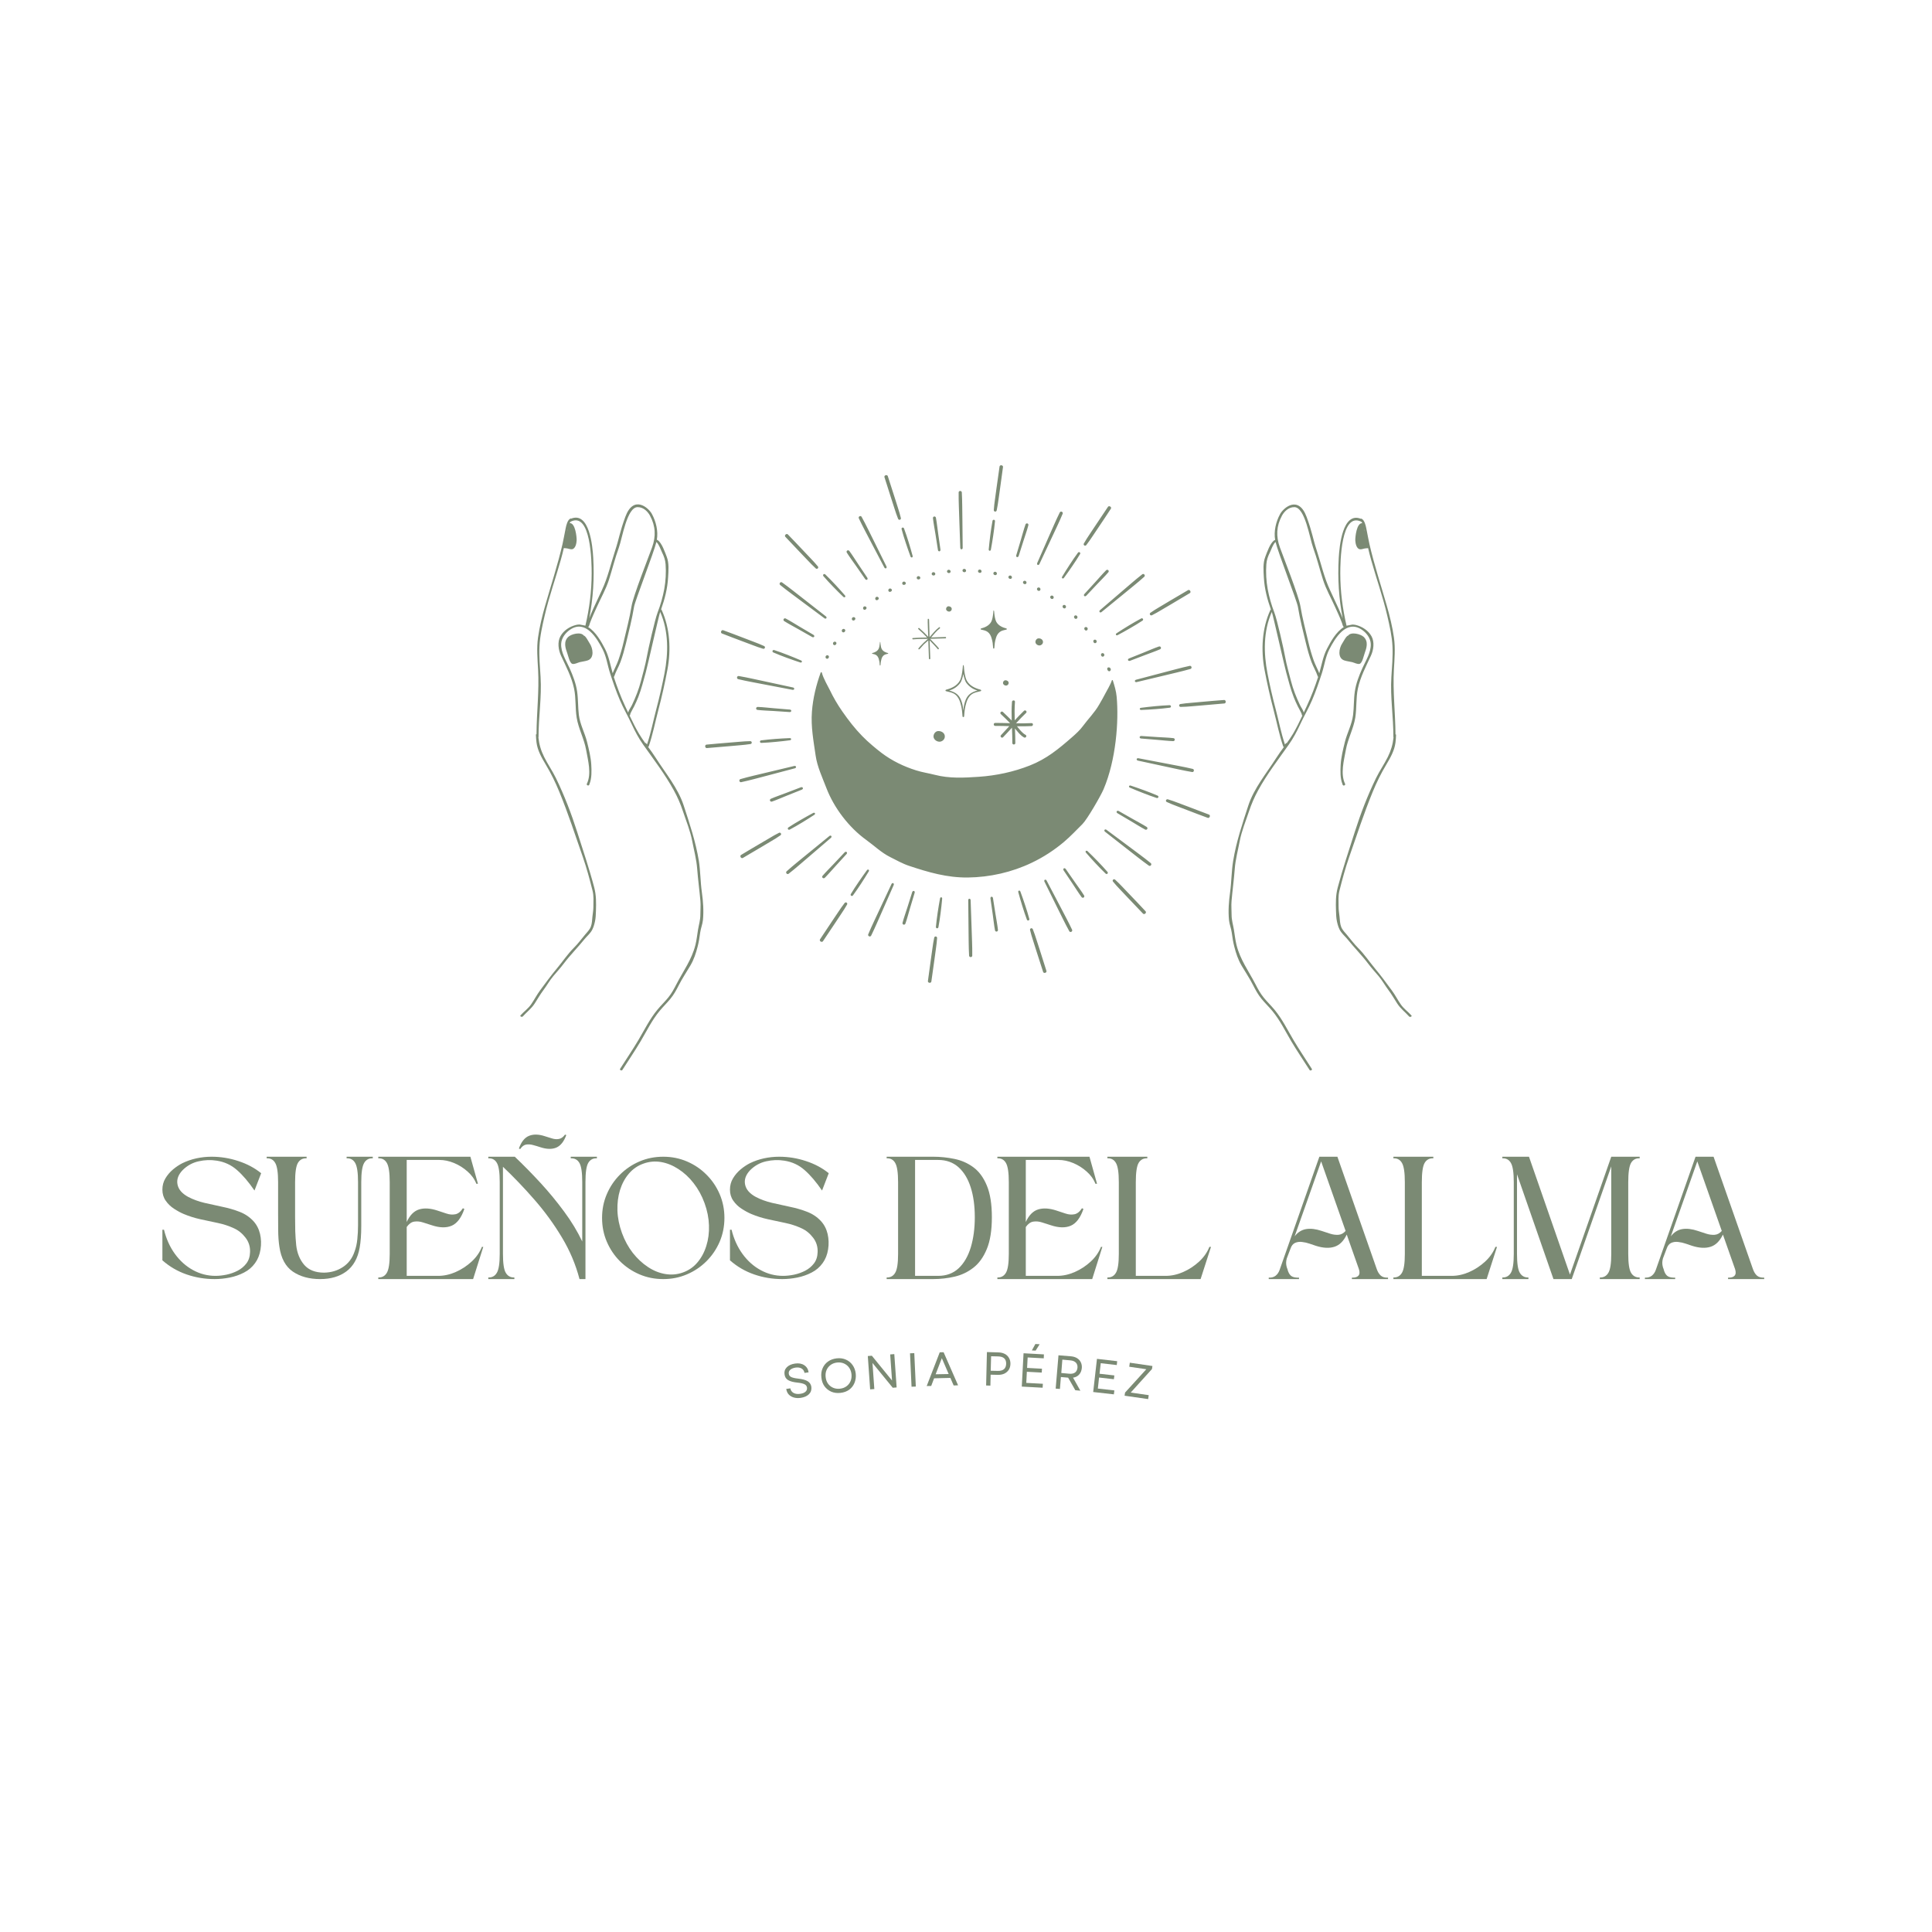 <svg version="1.0" preserveAspectRatio="xMidYMid meet" height="500" viewBox="0 0 375 375" zoomAndPan="magnify" width="500" xmlns:xlink="http://www.w3.org/1999/xlink" xmlns="http://www.w3.org/2000/svg"><defs><g></g><clipPath id="b04a1b22b1"><path clip-rule="nonzero" d="M 100.699 90.273 L 273.949 90.273 L 273.949 208 L 100.699 208 Z M 100.699 90.273"></path></clipPath></defs><g clip-path="url(#b04a1b22b1)"><path fill-rule="nonzero" fill-opacity="1" d="M 200.266 167.457 C 196.402 169.305 192.137 170.273 187.855 170.324 C 183.824 170.367 180.211 169.316 176.422 168.051 C 175.16 167.629 173.98 166.953 172.797 166.363 C 171.074 165.508 169.695 164.152 168.148 163.039 C 164.773 160.609 161.879 156.812 160.398 152.945 C 159.617 150.906 158.625 148.812 158.316 146.668 C 157.902 143.785 157.375 141.066 157.594 138.137 C 157.789 135.543 158.414 132.992 159.293 130.547 C 159.336 130.434 159.496 130.449 159.523 130.566 C 159.766 131.613 160.805 133.387 161.074 133.945 C 161.762 135.383 162.57 136.762 163.48 138.07 C 164.719 139.848 165.922 141.402 167.355 142.867 C 167.973 143.5 168.633 144.113 169.359 144.723 C 169.941 145.211 170.527 145.703 171.137 146.16 C 173.137 147.668 175.418 148.773 177.805 149.523 C 179.008 149.906 180.242 150.082 181.461 150.395 C 184.27 151.121 187.086 150.973 190.008 150.773 C 193.387 150.539 196.742 149.824 199.895 148.578 C 203.141 147.301 205.484 145.363 208.082 143.09 C 208.828 142.438 209.609 141.727 210.184 140.941 C 211.227 139.52 212.477 138.305 213.348 136.762 C 213.762 136.027 214.207 135.301 214.582 134.543 C 214.785 134.125 215.574 132.848 215.805 132.07 C 215.832 131.973 215.969 131.973 216 132.07 C 216.328 133.117 216.652 134.176 216.746 135.266 C 217.172 139.961 216.637 147.477 214.195 153.211 C 213.664 154.453 211.035 159.027 210.094 159.961 C 208.961 161.082 207.781 162.344 206.559 163.379 C 204.645 165 202.527 166.379 200.266 167.457 Z M 215.035 130.152 C 215.16 130.301 215.398 130.391 215.559 130.125 C 215.707 129.879 215.484 129.531 215.203 129.535 C 214.844 129.539 214.852 129.941 215.035 130.152 Z M 213.754 126.898 C 213.707 126.969 213.688 127.074 213.707 127.16 C 213.742 127.289 213.84 127.441 213.988 127.457 C 214.324 127.496 214.484 127.055 214.223 126.848 C 214.082 126.727 213.863 126.742 213.754 126.898 Z M 212.25 124.305 C 212.207 124.383 212.199 124.488 212.227 124.574 C 212.266 124.699 212.387 124.84 212.535 124.84 C 212.883 124.84 212.988 124.391 212.707 124.207 C 212.555 124.105 212.34 124.145 212.25 124.305 Z M 210.48 121.887 C 210.445 121.969 210.449 122.074 210.488 122.152 C 210.547 122.273 210.676 122.402 210.824 122.391 C 211.164 122.359 211.234 121.891 210.93 121.742 C 210.766 121.656 210.559 121.715 210.48 121.887 Z M 208.48 119.656 C 208.453 119.738 208.469 119.848 208.512 119.922 C 208.578 120.035 208.723 120.152 208.871 120.121 C 209.211 120.051 209.223 119.59 208.91 119.465 C 208.742 119.395 208.539 119.473 208.48 119.656 Z M 206.246 117.66 C 206.23 117.746 206.254 117.852 206.301 117.922 C 206.383 118.031 206.535 118.129 206.68 118.086 C 207.008 117.984 206.973 117.523 206.656 117.426 C 206.477 117.375 206.285 117.473 206.246 117.66 Z M 203.844 115.871 C 203.836 115.957 203.871 116.062 203.93 116.125 C 204.02 116.227 204.18 116.309 204.32 116.25 C 204.637 116.117 204.559 115.664 204.23 115.602 C 204.047 115.566 203.867 115.68 203.844 115.871 Z M 201.781 114.664 C 202.082 114.496 201.961 114.055 201.629 114.023 C 201.449 114.008 201.277 114.141 201.273 114.332 C 201.273 114.418 201.32 114.52 201.383 114.578 C 201.48 114.672 201.652 114.734 201.781 114.664 Z M 198.562 113.066 C 198.57 113.152 198.625 113.246 198.691 113.301 C 198.801 113.379 198.977 113.43 199.102 113.344 C 199.387 113.152 199.215 112.719 198.879 112.727 C 198.699 112.727 198.543 112.879 198.562 113.066 Z M 195.891 112.301 C 196.004 112.367 196.184 112.398 196.297 112.305 C 196.562 112.082 196.348 111.672 196.02 111.707 C 195.84 111.73 195.699 111.891 195.738 112.078 C 195.75 112.164 195.812 112.254 195.891 112.301 Z M 192.996 111.586 C 193.117 111.645 193.301 111.66 193.406 111.551 C 193.645 111.309 193.391 110.914 193.066 110.984 C 192.891 111.023 192.77 111.199 192.824 111.383 C 192.844 111.465 192.918 111.551 192.996 111.586 Z M 190.047 111.168 C 190.172 111.215 190.355 111.211 190.449 111.094 C 190.66 110.824 190.367 110.461 190.055 110.562 C 189.879 110.617 189.781 110.805 189.852 110.98 C 189.887 111.062 189.965 111.137 190.047 111.168 Z M 186.855 110.883 C 186.898 110.957 186.984 111.027 187.07 111.047 C 187.199 111.082 187.383 111.062 187.461 110.938 C 187.645 110.648 187.32 110.312 187.016 110.445 C 186.848 110.516 186.766 110.711 186.855 110.883 Z M 184.098 111.227 C 184.23 111.246 184.41 111.211 184.477 111.078 C 184.633 110.773 184.27 110.473 183.98 110.633 C 183.82 110.719 183.758 110.922 183.867 111.082 C 183.914 111.156 184.012 111.215 184.098 111.227 Z M 181.152 111.703 C 181.289 111.711 181.461 111.656 181.516 111.52 C 181.641 111.199 181.254 110.938 180.98 111.121 C 180.832 111.219 180.789 111.43 180.91 111.578 C 180.969 111.645 181.066 111.695 181.152 111.703 Z M 178.273 112.469 C 178.41 112.465 178.578 112.395 178.617 112.25 C 178.707 111.926 178.297 111.699 178.043 111.91 C 177.906 112.027 177.891 112.254 178.027 112.379 C 178.086 112.438 178.188 112.469 178.273 112.469 Z M 175.203 112.996 C 175.086 113.137 175.09 113.359 175.234 113.469 C 175.301 113.52 175.406 113.543 175.488 113.523 C 175.621 113.508 175.785 113.422 175.809 113.277 C 175.867 112.945 175.43 112.754 175.203 112.996 Z M 172.484 114.371 C 172.383 114.523 172.406 114.742 172.566 114.844 C 172.637 114.887 172.746 114.898 172.824 114.871 C 172.945 114.82 173.105 114.73 173.113 114.582 C 173.141 114.25 172.68 114.094 172.484 114.371 Z M 170.312 116.473 C 170.43 116.414 170.574 116.301 170.566 116.156 C 170.562 115.824 170.082 115.703 169.926 116.012 C 169.836 116.176 169.883 116.391 170.055 116.473 C 170.129 116.512 170.238 116.512 170.312 116.473 Z M 167.547 117.906 C 167.473 118.074 167.543 118.285 167.719 118.348 C 167.797 118.379 167.906 118.367 167.977 118.324 C 168.09 118.254 168.215 118.125 168.195 117.977 C 168.156 117.652 167.668 117.578 167.547 117.906 Z M 165.359 120.02 C 165.301 120.191 165.387 120.391 165.57 120.438 C 165.652 120.457 165.758 120.441 165.832 120.395 C 165.941 120.316 166.059 120.18 166.023 120.031 C 165.945 119.707 165.461 119.699 165.359 120.02 Z M 163.398 122.344 C 163.359 122.523 163.465 122.711 163.652 122.742 C 163.738 122.758 163.844 122.727 163.91 122.672 C 164.008 122.586 164.105 122.43 164.055 122.289 C 163.941 121.965 163.473 122.016 163.398 122.344 Z M 161.684 124.855 C 161.66 125.035 161.785 125.215 161.973 125.227 C 162.062 125.234 162.16 125.191 162.223 125.129 C 162.316 125.035 162.395 124.867 162.332 124.734 C 162.184 124.426 161.727 124.52 161.684 124.855 Z M 160.234 127.527 C 160.227 127.711 160.371 127.875 160.559 127.867 C 160.645 127.863 160.742 127.816 160.797 127.746 C 160.883 127.641 160.938 127.465 160.859 127.34 C 160.684 127.047 160.242 127.191 160.234 127.527 Z M 213.434 118.801 C 213.512 118.902 213.68 118.902 213.801 118.801 L 217.973 115.395 C 219.352 114.246 220.773 113.145 222.109 111.941 C 222.219 111.844 222.23 111.668 222.133 111.535 C 222.027 111.398 221.844 111.367 221.719 111.465 C 220.301 112.57 218.965 113.77 217.594 114.93 L 213.504 118.438 C 213.383 118.543 213.355 118.703 213.434 118.801 Z M 221.762 120.461 C 221.867 120.391 221.91 120.254 221.852 120.141 C 221.789 120.02 221.637 119.973 221.508 120.039 C 220.684 120.473 219.883 120.953 219.078 121.43 C 218.285 121.918 217.492 122.406 216.715 122.922 C 216.605 122.996 216.559 123.121 216.605 123.215 C 216.656 123.32 216.805 123.348 216.93 123.281 C 217.758 122.848 218.566 122.387 219.379 121.918 C 220.18 121.453 220.988 120.977 221.762 120.461 Z M 219.332 128.262 L 222.254 127.145 C 223.227 126.77 224.215 126.441 225.172 126.023 C 225.312 125.961 225.383 125.805 225.332 125.664 C 225.277 125.512 225.109 125.43 224.949 125.484 C 223.961 125.824 223.012 126.254 222.043 126.641 L 219.141 127.805 C 218.984 127.867 218.898 128.016 218.953 128.141 C 219.012 128.27 219.176 128.32 219.332 128.262 Z M 223.586 119.422 C 224.23 119.109 224.836 118.746 225.449 118.383 L 227.289 117.301 C 228.52 116.578 229.742 115.855 230.957 115.117 C 231.086 115.035 231.117 114.852 231.023 114.691 C 230.93 114.527 230.742 114.457 230.613 114.535 C 229.379 115.246 228.156 115.973 226.934 116.703 L 225.102 117.797 C 224.488 118.16 223.875 118.523 223.293 118.941 C 223.184 119.02 223.141 119.168 223.203 119.293 C 223.277 119.43 223.445 119.488 223.586 119.422 Z M 225.707 130.562 L 220.5 131.938 C 220.348 131.98 220.25 132.109 220.281 132.234 C 220.312 132.359 220.461 132.426 220.613 132.395 L 225.855 131.145 C 227.598 130.715 229.355 130.336 231.078 129.84 C 231.223 129.797 231.309 129.645 231.273 129.484 C 231.238 129.32 231.082 129.211 230.93 129.242 C 229.172 129.617 227.445 130.121 225.707 130.562 Z M 221.488 137.805 C 222.422 137.773 223.352 137.707 224.285 137.641 C 225.215 137.566 226.141 137.488 227.066 137.363 C 227.195 137.344 227.289 137.238 227.285 137.113 C 227.281 136.973 227.16 136.867 227.016 136.875 C 226.082 136.906 225.156 136.988 224.227 137.07 C 223.297 137.164 222.371 137.258 221.445 137.387 C 221.32 137.402 221.223 137.496 221.227 137.605 C 221.23 137.719 221.348 137.809 221.488 137.805 Z M 221.473 143.344 L 224.594 143.602 C 225.629 143.684 226.664 143.816 227.711 143.852 C 227.863 143.855 227.996 143.75 228.02 143.602 C 228.047 143.441 227.926 143.293 227.766 143.273 C 226.73 143.152 225.684 143.133 224.645 143.062 L 221.523 142.855 C 221.355 142.844 221.211 142.945 221.199 143.078 C 221.188 143.211 221.312 143.332 221.473 143.344 Z M 237.609 135.867 C 236.191 135.969 234.773 136.094 233.352 136.223 L 231.227 136.414 C 230.516 136.477 229.805 136.535 229.105 136.656 C 228.969 136.68 228.867 136.797 228.871 136.938 C 228.875 137.09 229.004 137.211 229.16 137.211 C 229.875 137.211 230.582 137.148 231.289 137.09 L 233.418 136.91 C 234.836 136.793 236.258 136.676 237.672 136.539 C 237.82 136.523 237.926 136.367 237.914 136.184 C 237.898 136 237.762 135.855 237.609 135.867 Z M 231.727 149.617 C 231.766 149.449 231.672 149.285 231.52 149.246 C 229.773 148.824 228 148.531 226.238 148.18 L 220.949 147.172 C 220.797 147.145 220.652 147.219 220.625 147.344 C 220.602 147.469 220.711 147.598 220.863 147.633 L 226.129 148.77 C 227.887 149.137 229.633 149.555 231.406 149.852 C 231.547 149.875 231.688 149.773 231.727 149.617 Z M 224.699 154.434 C 223.844 154.055 222.969 153.727 222.098 153.402 C 221.223 153.086 220.344 152.77 219.457 152.48 C 219.332 152.445 219.199 152.48 219.152 152.578 C 219.102 152.684 219.168 152.812 219.297 152.875 C 220.152 153.246 221.02 153.594 221.887 153.934 C 222.758 154.27 223.625 154.602 224.52 154.891 C 224.641 154.93 224.773 154.875 224.832 154.762 C 224.891 154.637 224.832 154.492 224.699 154.434 Z M 216.754 157.48 C 216.688 157.598 216.746 157.758 216.891 157.844 L 219.586 159.434 C 220.484 159.961 221.359 160.531 222.285 161.02 C 222.418 161.086 222.59 161.051 222.672 160.922 C 222.762 160.785 222.719 160.602 222.578 160.512 C 221.695 159.957 220.766 159.48 219.863 158.965 L 217.141 157.418 C 216.996 157.34 216.824 157.367 216.754 157.48 Z M 234.684 158.117 C 233.355 157.598 232.023 157.094 230.691 156.598 L 228.691 155.844 C 228.023 155.598 227.359 155.34 226.676 155.145 C 226.543 155.109 226.398 155.172 226.336 155.297 C 226.266 155.434 226.324 155.602 226.465 155.664 C 227.109 155.973 227.773 156.223 228.441 156.48 L 230.434 157.238 C 231.762 157.75 233.09 158.258 234.43 158.746 C 234.57 158.797 234.742 158.703 234.809 158.535 C 234.883 158.359 234.824 158.176 234.684 158.117 Z M 219.078 164.27 L 214.754 161.055 C 214.629 160.961 214.469 160.969 214.395 161.074 C 214.324 161.176 214.352 161.332 214.477 161.43 L 218.719 164.75 C 220.141 165.84 221.531 166.984 222.996 168.023 C 223.113 168.105 223.297 168.082 223.395 167.957 C 223.504 167.82 223.488 167.629 223.363 167.531 C 221.973 166.391 220.508 165.355 219.078 164.27 Z M 213.07 167.176 C 212.418 166.508 211.766 165.844 211.086 165.203 C 210.992 165.117 210.859 165.102 210.773 165.168 C 210.684 165.238 210.684 165.387 210.777 165.492 C 211.383 166.203 212.016 166.887 212.648 167.57 C 213.289 168.25 213.93 168.93 214.605 169.57 C 214.699 169.66 214.844 169.672 214.941 169.594 C 215.051 169.508 215.059 169.348 214.965 169.238 C 214.359 168.523 213.715 167.852 213.07 167.176 Z M 208.641 171.234 L 206.855 168.668 C 206.762 168.535 206.594 168.48 206.48 168.555 C 206.371 168.629 206.355 168.801 206.445 168.938 L 208.191 171.535 C 208.777 172.402 209.316 173.293 209.938 174.133 C 210.027 174.254 210.199 174.293 210.328 174.215 C 210.469 174.133 210.508 173.953 210.422 173.809 C 209.871 172.922 209.234 172.094 208.641 171.234 Z M 219.426 173.781 L 217.953 172.238 C 217.461 171.723 216.969 171.207 216.441 170.734 C 216.34 170.645 216.188 170.641 216.074 170.723 C 215.953 170.816 215.93 170.992 216.027 171.113 C 216.473 171.672 216.965 172.184 217.453 172.703 L 218.922 174.254 C 219.898 175.289 220.875 176.324 221.867 177.344 C 221.973 177.449 222.168 177.441 222.301 177.32 C 222.441 177.195 222.469 176.996 222.359 176.883 C 221.395 175.84 220.414 174.809 219.426 173.781 Z M 205.641 175.672 L 203.137 170.902 C 203.062 170.766 202.914 170.703 202.805 170.762 C 202.691 170.82 202.656 170.984 202.727 171.125 L 205.113 175.957 C 205.926 177.559 206.684 179.188 207.555 180.758 C 207.629 180.887 207.793 180.934 207.938 180.867 C 208.09 180.789 208.164 180.613 208.098 180.473 C 207.332 178.84 206.461 177.27 205.641 175.672 Z M 198.977 175.688 C 198.68 174.801 198.383 173.918 198.055 173.043 C 198.008 172.922 197.895 172.84 197.785 172.867 C 197.672 172.891 197.609 173.023 197.648 173.164 C 197.887 174.066 198.156 174.961 198.426 175.848 C 198.707 176.738 198.988 177.625 199.32 178.504 C 199.363 178.625 199.488 178.695 199.613 178.664 C 199.75 178.633 199.828 178.5 199.789 178.359 C 199.555 177.461 199.266 176.57 198.977 175.688 Z M 192.734 174.312 C 192.711 174.148 192.578 174.031 192.449 174.051 C 192.316 174.074 192.227 174.223 192.246 174.383 L 192.688 177.48 C 192.836 178.512 192.934 179.555 193.129 180.578 C 193.156 180.727 193.297 180.836 193.445 180.82 C 193.605 180.805 193.723 180.656 193.703 180.492 C 193.59 179.453 193.383 178.434 193.219 177.402 Z M 201.828 184.398 L 201.172 182.367 C 200.953 181.688 200.738 181.012 200.465 180.352 C 200.414 180.227 200.273 180.148 200.141 180.176 C 199.988 180.211 199.895 180.359 199.93 180.508 C 200.086 181.203 200.305 181.883 200.52 182.562 L 201.164 184.594 C 201.594 185.953 202.023 187.309 202.473 188.66 C 202.52 188.805 202.695 188.879 202.871 188.828 C 203.055 188.773 203.164 188.613 203.117 188.465 C 202.703 187.109 202.266 185.75 201.828 184.398 Z M 188.398 174.723 C 188.391 174.566 188.289 174.441 188.16 174.441 C 188.031 174.441 187.93 174.566 187.934 174.723 L 187.988 180.109 C 188.023 181.906 187.996 183.703 188.102 185.5 C 188.113 185.645 188.238 185.766 188.402 185.773 C 188.57 185.773 188.715 185.652 188.715 185.496 C 188.738 183.695 188.633 181.902 188.586 180.109 Z M 182.715 174.164 C 182.602 174.141 182.484 174.23 182.461 174.375 C 182.285 175.293 182.145 176.211 182 177.137 C 181.871 178.059 181.738 178.984 181.66 179.91 C 181.648 180.039 181.73 180.156 181.852 180.18 C 181.988 180.207 182.117 180.117 182.145 179.977 C 182.32 179.059 182.445 178.137 182.57 177.211 C 182.684 176.289 182.797 175.359 182.875 174.43 C 182.891 174.305 182.82 174.184 182.715 174.164 Z M 177.391 172.93 C 177.262 172.895 177.117 172.992 177.062 173.148 L 176.121 176.133 C 175.809 177.125 175.445 178.109 175.18 179.113 C 175.145 179.262 175.219 179.414 175.363 179.465 C 175.516 179.516 175.684 179.434 175.738 179.277 C 176.086 178.293 176.336 177.281 176.637 176.281 L 177.535 173.285 C 177.582 173.129 177.516 172.969 177.391 172.93 Z M 181.668 181.773 C 181.516 181.742 181.367 181.836 181.332 181.988 C 181.18 182.684 181.082 183.387 180.98 184.094 L 180.684 186.207 C 180.484 187.617 180.285 189.023 180.105 190.441 C 180.09 190.59 180.215 190.73 180.395 190.758 C 180.582 190.785 180.75 190.684 180.773 190.531 C 180.984 189.125 181.18 187.715 181.367 186.305 L 181.656 184.191 C 181.754 183.484 181.848 182.781 181.891 182.07 C 181.902 181.926 181.809 181.805 181.668 181.773 Z M 173.371 171.422 C 173.258 171.367 173.109 171.441 173.043 171.582 L 170.758 176.461 C 170.008 178.094 169.207 179.699 168.52 181.359 C 168.465 181.496 168.531 181.656 168.676 181.734 C 168.828 181.809 169.008 181.758 169.082 181.617 C 169.879 180.008 170.566 178.348 171.301 176.711 L 173.469 171.777 C 173.527 171.633 173.484 171.477 173.371 171.422 Z M 168.602 168.816 C 168.508 168.75 168.363 168.781 168.277 168.898 C 167.723 169.652 167.191 170.414 166.664 171.184 C 166.141 171.957 165.621 172.73 165.145 173.535 C 165.078 173.645 165.102 173.785 165.203 173.859 C 165.312 173.941 165.469 173.914 165.555 173.801 C 166.117 173.051 166.629 172.273 167.145 171.496 C 167.648 170.715 168.152 169.93 168.633 169.125 C 168.699 169.016 168.688 168.879 168.602 168.816 Z M 159.668 170.383 C 159.785 170.5 159.973 170.496 160.094 170.379 C 160.832 169.641 161.5 168.84 162.207 168.074 L 164.316 165.766 C 164.426 165.645 164.438 165.473 164.336 165.383 C 164.238 165.293 164.062 165.316 163.945 165.438 L 161.801 167.715 C 161.09 168.477 160.336 169.203 159.66 169.992 C 159.559 170.109 159.562 170.277 159.668 170.383 Z M 163.949 175.262 C 163.508 175.82 163.113 176.414 162.715 177.004 L 161.523 178.777 C 160.73 179.957 159.938 181.141 159.16 182.332 C 159.078 182.457 159.133 182.641 159.285 182.746 C 159.441 182.848 159.641 182.832 159.727 182.703 C 160.527 181.531 161.316 180.344 162.102 179.156 L 163.281 177.379 C 163.676 176.785 164.07 176.195 164.418 175.566 C 164.484 175.449 164.457 175.293 164.344 175.211 C 164.223 175.113 164.047 175.141 163.949 175.262 Z M 161.355 162.266 C 161.273 162.164 161.109 162.164 160.988 162.266 L 156.816 165.672 C 155.434 166.82 154.016 167.922 152.68 169.125 C 152.57 169.223 152.559 169.398 152.656 169.531 C 152.762 169.664 152.941 169.695 153.066 169.598 C 154.488 168.496 155.82 167.293 157.191 166.137 L 161.281 162.629 C 161.402 162.527 161.434 162.363 161.355 162.266 Z M 153.027 160.605 C 152.918 160.68 152.879 160.812 152.938 160.93 C 153 161.051 153.152 161.094 153.277 161.027 C 154.105 160.598 154.906 160.113 155.707 159.637 C 156.504 159.148 157.297 158.66 158.074 158.145 C 158.184 158.074 158.23 157.945 158.184 157.852 C 158.129 157.75 157.984 157.723 157.855 157.785 C 157.031 158.223 156.219 158.684 155.41 159.148 C 154.609 159.617 153.801 160.086 153.027 160.605 Z M 155.457 152.809 L 152.535 153.926 C 151.562 154.297 150.574 154.629 149.613 155.047 C 149.477 155.109 149.402 155.266 149.457 155.406 C 149.512 155.559 149.68 155.637 149.84 155.586 C 150.824 155.242 151.777 154.812 152.746 154.426 L 155.648 153.266 C 155.805 153.203 155.887 153.055 155.836 152.93 C 155.777 152.801 155.609 152.75 155.457 152.809 Z M 151.203 161.648 C 150.559 161.961 149.949 162.324 149.34 162.688 L 147.496 163.77 C 146.27 164.488 145.043 165.211 143.828 165.953 C 143.703 166.031 143.672 166.219 143.762 166.379 C 143.855 166.539 144.043 166.609 144.176 166.535 C 145.406 165.824 146.633 165.094 147.855 164.363 L 149.688 163.27 C 150.301 162.906 150.914 162.543 151.492 162.129 C 151.605 162.051 151.645 161.902 151.582 161.777 C 151.512 161.637 151.34 161.578 151.203 161.648 Z M 149.082 150.504 L 154.289 149.125 C 154.441 149.086 154.539 148.957 154.508 148.832 C 154.477 148.707 154.328 148.637 154.176 148.672 L 148.934 149.922 C 147.188 150.352 145.43 150.727 143.707 151.227 C 143.566 151.27 143.48 151.418 143.516 151.578 C 143.551 151.746 143.703 151.855 143.855 151.82 C 145.613 151.449 147.34 150.949 149.082 150.504 Z M 153.301 143.266 C 152.367 143.297 151.434 143.359 150.504 143.426 C 149.574 143.504 148.645 143.578 147.723 143.707 C 147.594 143.723 147.5 143.832 147.504 143.957 C 147.508 144.094 147.629 144.203 147.77 144.195 C 148.703 144.164 149.633 144.082 150.562 143.996 C 151.488 143.906 152.418 143.812 153.34 143.684 C 153.469 143.664 153.566 143.574 153.562 143.461 C 153.559 143.352 153.441 143.262 153.301 143.266 Z M 153.312 137.727 L 150.195 137.469 C 149.156 137.387 148.125 137.25 147.078 137.215 C 146.926 137.211 146.793 137.32 146.766 137.469 C 146.742 137.629 146.859 137.777 147.023 137.793 C 148.059 137.914 149.102 137.938 150.145 138.004 L 153.266 138.211 C 153.43 138.223 153.578 138.121 153.586 137.992 C 153.602 137.855 153.477 137.738 153.312 137.727 Z M 145.684 144.414 C 145.82 144.391 145.918 144.27 145.914 144.133 C 145.914 143.98 145.785 143.855 145.629 143.855 C 144.914 143.859 144.207 143.922 143.496 143.98 L 141.371 144.156 C 139.949 144.273 138.531 144.391 137.117 144.531 C 136.969 144.543 136.859 144.699 136.875 144.883 C 136.891 145.07 137.031 145.211 137.184 145.203 C 138.602 145.098 140.02 144.973 141.438 144.844 L 143.566 144.656 C 144.273 144.594 144.977 144.531 145.684 144.414 Z M 143.062 131.453 C 143.023 131.617 143.117 131.785 143.27 131.82 C 145.016 132.242 146.789 132.539 148.551 132.887 L 153.84 133.898 C 153.992 133.926 154.137 133.848 154.16 133.727 C 154.184 133.602 154.078 133.473 153.926 133.438 L 148.66 132.301 C 146.902 131.934 145.156 131.516 143.383 131.215 C 143.242 131.191 143.098 131.293 143.062 131.453 Z M 150.09 126.637 C 150.945 127.012 151.82 127.34 152.691 127.668 C 153.566 127.984 154.445 128.301 155.332 128.586 C 155.457 128.625 155.586 128.586 155.637 128.488 C 155.688 128.387 155.621 128.254 155.488 128.195 C 154.637 127.82 153.77 127.477 152.902 127.133 C 152.031 126.797 151.16 126.465 150.27 126.18 C 150.148 126.141 150.012 126.191 149.957 126.305 C 149.898 126.43 149.957 126.578 150.09 126.637 Z M 158.031 123.586 C 158.102 123.473 158.039 123.309 157.898 123.223 L 155.203 121.637 C 154.305 121.109 153.43 120.539 152.504 120.051 C 152.367 119.98 152.199 120.02 152.117 120.148 C 152.027 120.281 152.066 120.465 152.211 120.555 C 153.094 121.113 154.023 121.586 154.926 122.105 L 157.645 123.648 C 157.789 123.73 157.965 123.699 158.031 123.586 Z M 140.105 122.949 C 141.43 123.473 142.766 123.973 144.098 124.473 L 146.098 125.223 C 146.762 125.473 147.43 125.727 148.113 125.922 C 148.246 125.961 148.391 125.898 148.453 125.773 C 148.52 125.637 148.461 125.469 148.324 125.402 C 147.68 125.094 147.016 124.848 146.348 124.59 L 144.355 123.828 C 143.027 123.32 141.699 122.812 140.359 122.324 C 140.219 122.273 140.047 122.367 139.977 122.535 C 139.906 122.703 139.965 122.891 140.105 122.949 Z M 155.711 116.797 L 160.031 120.012 C 160.156 120.105 160.32 120.098 160.395 119.996 C 160.465 119.891 160.438 119.734 160.309 119.641 L 156.066 116.32 C 154.645 115.227 153.258 114.086 151.793 113.047 C 151.672 112.965 151.488 112.984 151.395 113.113 C 151.285 113.246 151.301 113.438 151.422 113.539 C 152.816 114.676 154.277 115.715 155.711 116.797 Z M 161.719 113.887 C 162.367 114.555 163.023 115.219 163.699 115.859 C 163.793 115.945 163.93 115.965 164.016 115.898 C 164.105 115.824 164.105 115.68 164.012 115.574 C 163.406 114.863 162.773 114.18 162.141 113.492 C 161.5 112.816 160.859 112.137 160.184 111.492 C 160.09 111.402 159.941 111.395 159.848 111.473 C 159.738 111.555 159.73 111.719 159.82 111.824 C 160.426 112.543 161.074 113.215 161.719 113.887 Z M 166.148 109.832 L 167.934 112.398 C 168.027 112.535 168.195 112.586 168.305 112.516 C 168.418 112.441 168.434 112.27 168.34 112.129 L 166.598 109.531 C 166.012 108.668 165.473 107.773 164.852 106.938 C 164.758 106.816 164.59 106.777 164.457 106.855 C 164.32 106.938 164.277 107.117 164.363 107.258 C 164.918 108.145 165.551 108.977 166.148 109.832 Z M 155.363 107.285 L 156.836 108.828 C 157.328 109.344 157.82 109.859 158.348 110.336 C 158.449 110.426 158.602 110.43 158.715 110.344 C 158.836 110.25 158.855 110.074 158.762 109.953 C 158.312 109.398 157.82 108.883 157.336 108.367 L 155.867 106.816 C 154.891 105.781 153.914 104.746 152.918 103.727 C 152.816 103.617 152.621 103.629 152.488 103.75 C 152.344 103.875 152.32 104.07 152.43 104.188 C 153.395 105.227 154.375 106.258 155.363 107.285 Z M 169.148 105.395 L 171.652 110.16 C 171.727 110.301 171.875 110.363 171.984 110.305 C 172.098 110.246 172.133 110.082 172.059 109.941 L 169.672 105.109 C 168.863 103.508 168.105 101.879 167.234 100.309 C 167.16 100.18 166.996 100.129 166.848 100.199 C 166.699 100.277 166.625 100.453 166.691 100.594 C 167.457 102.227 168.328 103.797 169.148 105.395 Z M 175.812 105.383 C 176.109 106.27 176.406 107.152 176.734 108.027 C 176.781 108.148 176.895 108.227 177 108.203 C 177.117 108.18 177.18 108.043 177.141 107.906 C 176.902 107.004 176.633 106.109 176.363 105.219 C 176.082 104.332 175.801 103.441 175.469 102.566 C 175.422 102.445 175.301 102.371 175.176 102.402 C 175.039 102.434 174.961 102.57 175 102.707 C 175.234 103.609 175.52 104.492 175.812 105.383 Z M 182.055 106.758 C 182.078 106.918 182.211 107.035 182.34 107.016 C 182.473 106.996 182.562 106.848 182.543 106.684 L 182.102 103.586 C 181.953 102.555 181.852 101.516 181.66 100.492 C 181.633 100.34 181.492 100.234 181.344 100.25 C 181.18 100.266 181.066 100.41 181.086 100.578 C 181.199 101.613 181.406 102.637 181.57 103.668 Z M 172.961 96.668 L 173.617 98.699 C 173.836 99.375 174.051 100.055 174.324 100.715 C 174.375 100.84 174.516 100.914 174.648 100.887 C 174.801 100.855 174.895 100.703 174.859 100.555 C 174.699 99.859 174.484 99.184 174.27 98.504 L 173.625 96.469 C 173.195 95.113 172.766 93.758 172.316 92.402 C 172.27 92.262 172.09 92.188 171.914 92.238 C 171.734 92.289 171.625 92.453 171.668 92.602 C 172.086 93.961 172.523 95.312 172.961 96.668 Z M 186.391 106.34 C 186.395 106.496 186.5 106.625 186.629 106.625 C 186.754 106.625 186.859 106.496 186.855 106.34 L 186.801 100.953 C 186.766 99.16 186.789 97.363 186.688 95.566 C 186.676 95.422 186.547 95.301 186.387 95.293 C 186.215 95.289 186.074 95.41 186.074 95.57 C 186.051 97.371 186.156 99.16 186.203 100.957 Z M 192.074 106.906 C 192.188 106.93 192.301 106.836 192.328 106.695 C 192.504 105.777 192.645 104.855 192.785 103.934 C 192.918 103.008 193.051 102.086 193.129 101.16 C 193.141 101.031 193.055 100.914 192.934 100.887 C 192.801 100.859 192.668 100.949 192.645 101.094 C 192.469 102.008 192.344 102.934 192.219 103.855 C 192.105 104.781 191.992 105.707 191.91 106.641 C 191.898 106.762 191.965 106.883 192.074 106.906 Z M 197.398 108.133 C 197.527 108.172 197.672 108.07 197.723 107.914 L 198.668 104.934 C 198.98 103.941 199.344 102.957 199.605 101.949 C 199.645 101.801 199.57 101.648 199.426 101.602 C 199.273 101.551 199.105 101.633 199.051 101.789 C 198.703 102.773 198.449 103.785 198.148 104.785 L 197.254 107.781 C 197.207 107.941 197.27 108.098 197.398 108.133 Z M 193.117 99.297 C 193.27 99.328 193.418 99.234 193.453 99.082 C 193.609 98.387 193.707 97.68 193.809 96.977 L 194.105 94.859 C 194.305 93.453 194.504 92.043 194.684 90.629 C 194.699 90.48 194.57 90.34 194.391 90.312 C 194.207 90.281 194.039 90.383 194.016 90.535 C 193.805 91.945 193.609 93.352 193.418 94.766 L 193.129 96.883 C 193.031 97.586 192.934 98.289 192.895 99.004 C 192.887 99.141 192.98 99.266 193.117 99.297 Z M 201.418 109.645 C 201.531 109.703 201.68 109.629 201.746 109.488 L 204.031 104.609 C 204.781 102.977 205.582 101.371 206.266 99.707 C 206.324 99.574 206.258 99.41 206.113 99.336 C 205.961 99.258 205.781 99.309 205.707 99.453 C 204.906 101.062 204.223 102.723 203.484 104.359 L 201.32 109.289 C 201.262 109.434 201.301 109.594 201.418 109.645 Z M 206.188 112.25 C 206.281 112.32 206.422 112.285 206.508 112.168 C 207.066 111.418 207.598 110.652 208.125 109.883 C 208.648 109.113 209.168 108.34 209.645 107.535 C 209.711 107.426 209.688 107.281 209.586 107.211 C 209.477 107.125 209.32 107.156 209.234 107.27 C 208.672 108.016 208.16 108.793 207.645 109.574 C 207.141 110.355 206.633 111.141 206.156 111.945 C 206.09 112.051 206.105 112.188 206.188 112.25 Z M 215.133 111.074 C 215.23 110.961 215.23 110.789 215.121 110.68 C 215.008 110.566 214.816 110.57 214.699 110.688 C 213.961 111.426 213.293 112.223 212.586 112.992 L 210.477 115.301 C 210.363 115.422 210.355 115.594 210.453 115.684 C 210.555 115.773 210.73 115.75 210.844 115.629 L 212.988 113.352 C 213.703 112.594 214.453 111.867 215.133 111.074 Z M 210.84 105.809 C 211.281 105.25 211.676 104.656 212.074 104.066 L 213.262 102.293 C 214.059 101.113 214.852 99.93 215.625 98.734 C 215.711 98.613 215.656 98.43 215.504 98.324 C 215.348 98.219 215.148 98.238 215.062 98.367 C 214.262 99.539 213.473 100.727 212.688 101.914 L 211.504 103.691 C 211.113 104.281 210.719 104.875 210.371 105.5 C 210.305 105.617 210.332 105.773 210.445 105.855 C 210.566 105.949 210.742 105.93 210.84 105.809 Z M 196.371 139.848 C 195.816 139.281 195.238 138.734 194.664 138.191 C 194.395 137.938 193.984 138.344 194.258 138.602 C 194.871 139.18 195.48 139.758 196.066 140.367 C 195.094 140.344 194.125 140.316 193.168 140.316 C 192.793 140.316 192.793 140.895 193.168 140.895 C 194.078 140.895 194.996 140.918 195.91 140.941 C 195.379 141.527 194.844 142.117 194.297 142.688 C 194.035 142.957 194.449 143.363 194.703 143.094 C 195.289 142.488 195.852 141.867 196.418 141.242 C 196.457 142.238 196.496 143.234 196.496 144.223 C 196.496 144.598 197.074 144.598 197.074 144.223 C 197.074 143.285 197.039 142.344 197.004 141.398 C 197.531 142.027 198.039 142.742 198.773 143.141 C 199.102 143.316 199.391 142.816 199.066 142.637 C 198.379 142.266 197.895 141.574 197.395 140.969 C 198.34 140.98 199.281 140.984 200.215 140.934 C 200.586 140.91 200.59 140.332 200.215 140.355 C 199.223 140.41 198.215 140.406 197.207 140.391 C 197.844 139.699 198.484 139.02 199.164 138.375 C 199.434 138.121 199.023 137.707 198.754 137.969 C 198.133 138.562 197.539 139.184 196.957 139.816 C 196.922 138.617 196.914 137.418 197.004 136.227 C 197.031 135.855 196.453 135.855 196.426 136.227 C 196.328 137.426 196.336 138.637 196.371 139.848 Z M 182.18 141.902 C 182.176 141.902 182.168 141.898 182.164 141.898 C 181.602 141.871 181.16 142.453 181.195 142.992 C 181.234 143.582 181.898 144.02 182.453 143.957 C 182.965 143.902 183.395 143.473 183.391 142.945 C 183.391 142.301 182.793 141.906 182.195 141.898 C 182.188 141.898 182.184 141.898 182.18 141.902 Z M 201.82 125.277 C 202.16 125.242 202.449 124.953 202.445 124.605 C 202.445 124.176 202.047 123.91 201.648 123.906 C 201.645 123.906 201.637 123.906 201.633 123.91 C 201.629 123.91 201.629 123.906 201.625 123.906 C 201.25 123.887 200.953 124.273 200.977 124.637 C 201.004 125.031 201.449 125.32 201.82 125.277 Z M 184.266 118.711 C 184.52 118.684 184.734 118.469 184.734 118.207 C 184.73 117.883 184.434 117.688 184.137 117.68 C 184.133 117.68 184.129 117.68 184.125 117.684 C 184.121 117.684 184.121 117.684 184.117 117.68 C 183.84 117.668 183.617 117.957 183.633 118.227 C 183.652 118.52 183.984 118.738 184.266 118.711 Z M 195.172 132.043 C 195.168 132.043 195.168 132.043 195.164 132.039 C 194.883 132.027 194.66 132.316 194.68 132.586 C 194.699 132.879 195.027 133.098 195.309 133.07 C 195.566 133.043 195.781 132.828 195.781 132.566 C 195.777 132.242 195.48 132.047 195.18 132.039 C 195.176 132.039 195.176 132.043 195.172 132.043 Z M 193.383 120.699 C 193.145 120.27 193.051 119.559 192.996 119.066 C 192.984 118.988 192.984 118.418 192.848 118.488 C 192.812 118.508 192.82 118.609 192.816 118.641 C 192.805 118.785 192.789 118.926 192.777 119.062 C 192.723 119.555 192.629 120.266 192.391 120.695 C 191.973 121.441 191.188 121.785 190.43 121.984 C 190.34 122.008 190.289 122.164 190.406 122.195 C 190.863 122.316 191.328 122.367 191.719 122.668 C 192.105 122.965 192.324 123.383 192.457 123.848 C 192.691 124.648 192.699 124.898 192.766 125.723 C 192.77 125.742 192.77 125.762 192.77 125.785 C 192.77 125.789 192.77 125.789 192.77 125.797 C 192.773 125.84 192.805 125.871 192.844 125.879 C 192.844 125.879 192.848 125.883 192.852 125.883 C 192.863 125.887 192.875 125.887 192.883 125.887 C 192.895 125.887 192.902 125.887 192.914 125.883 C 192.918 125.883 192.922 125.879 192.926 125.879 C 192.965 125.867 192.996 125.84 192.996 125.797 C 192.996 125.793 192.996 125.789 192.996 125.785 C 193 125.762 193 125.742 193 125.723 C 193.07 124.898 193.078 124.645 193.309 123.848 C 193.445 123.383 193.66 122.965 194.051 122.668 C 194.438 122.367 194.902 122.316 195.359 122.195 C 195.48 122.164 195.426 122.008 195.336 121.984 C 194.582 121.789 193.801 121.445 193.383 120.699 Z M 169.305 126.891 C 169.586 126.965 169.875 127 170.113 127.184 C 170.352 127.363 170.484 127.625 170.57 127.91 C 170.715 128.406 170.719 128.562 170.758 129.07 C 170.758 129.086 170.762 129.098 170.762 129.109 C 170.762 129.113 170.762 129.113 170.762 129.117 C 170.766 129.141 170.785 129.16 170.809 129.168 C 170.812 129.168 170.812 129.172 170.816 129.172 C 170.82 129.172 170.828 129.176 170.832 129.176 C 170.84 129.176 170.848 129.176 170.848 129.172 C 170.852 129.172 170.852 129.172 170.855 129.168 C 170.879 129.16 170.902 129.141 170.902 129.117 C 170.902 129.113 170.902 129.113 170.902 129.109 C 170.902 129.094 170.906 129.082 170.906 129.07 C 170.945 128.562 170.953 128.406 171.094 127.91 C 171.18 127.625 171.312 127.367 171.551 127.184 C 171.789 127 172.078 126.969 172.363 126.891 C 172.434 126.875 172.402 126.777 172.348 126.758 C 171.879 126.637 171.395 126.426 171.141 125.965 C 170.992 125.699 170.938 125.262 170.902 124.957 C 170.895 124.91 170.895 124.555 170.812 124.598 C 170.789 124.605 170.793 124.668 170.789 124.695 C 170.785 124.781 170.773 124.867 170.762 124.957 C 170.727 125.262 170.672 125.699 170.523 125.965 C 170.27 126.426 169.785 126.637 169.316 126.758 C 169.262 126.773 169.234 126.871 169.305 126.891 Z M 183.641 133.871 C 184.672 133.598 185.738 133.129 186.305 132.117 C 186.633 131.531 186.754 130.566 186.832 129.895 C 186.852 129.703 186.871 129.512 186.891 129.316 C 186.895 129.27 186.879 129.129 186.934 129.102 C 187.117 129.008 187.117 129.785 187.133 129.891 C 187.207 130.562 187.332 131.527 187.66 132.113 C 188.227 133.129 189.293 133.598 190.324 133.867 C 190.449 133.898 190.512 134.113 190.355 134.152 C 189.73 134.316 189.098 134.391 188.57 134.793 C 188.047 135.199 187.75 135.77 187.566 136.398 C 187.246 137.488 187.238 137.832 187.145 138.953 C 187.141 138.98 187.141 139.012 187.137 139.039 C 187.137 139.047 187.137 139.051 187.137 139.059 C 187.133 139.113 187.086 139.152 187.035 139.172 C 187.031 139.172 187.027 139.176 187.023 139.176 C 187.008 139.18 186.996 139.18 186.98 139.18 C 186.965 139.18 186.953 139.18 186.938 139.176 C 186.938 139.176 186.934 139.172 186.926 139.172 C 186.875 139.152 186.828 139.113 186.824 139.059 C 186.824 139.051 186.824 139.047 186.824 139.039 C 186.82 139.012 186.82 138.98 186.816 138.953 C 186.723 137.832 186.715 137.488 186.395 136.398 C 186.211 135.77 185.918 135.199 185.391 134.793 C 184.859 134.391 184.23 134.316 183.605 134.152 C 183.449 134.113 183.516 133.902 183.641 133.871 Z M 184.242 134.023 C 185.215 134.305 186.008 134.668 186.477 135.727 C 186.781 136.41 186.906 137.145 186.98 137.887 C 187.055 137.145 187.18 136.41 187.484 135.727 C 187.957 134.668 188.75 134.305 189.719 134.023 C 188.906 133.816 188.102 133.27 187.574 132.555 C 187.27 132.133 187.09 131.344 186.98 130.832 C 186.867 131.344 186.691 132.133 186.387 132.555 C 185.859 133.27 185.059 133.816 184.242 134.023 Z M 177.242 124.098 C 178.41 124.004 178.984 124.016 180.113 124 C 179.844 124.27 179.551 124.508 179.27 124.766 C 178.938 125.066 178.227 125.859 178.242 125.918 C 178.242 125.93 178.242 125.941 178.246 125.949 C 178.27 126.051 178.398 126.07 178.465 126.008 C 178.766 125.73 178.996 125.395 179.281 125.109 C 179.57 124.824 179.891 124.578 180.184 124.305 C 180.223 125.48 180.27 126.652 180.305 127.828 C 180.309 127.926 180.418 128 180.504 127.941 C 180.586 127.891 180.57 127.844 180.566 127.754 C 180.562 127.668 180.559 127.582 180.555 127.496 C 180.547 127.328 180.543 127.156 180.539 126.984 C 180.523 126.535 180.508 126.086 180.488 125.633 C 180.484 125.406 180.473 125.184 180.465 124.957 C 180.461 124.844 180.457 124.73 180.453 124.617 C 180.453 124.559 180.453 124.5 180.449 124.441 C 180.449 124.418 180.457 124.309 180.445 124.293 C 180.969 124.855 181.527 125.395 182.02 125.988 C 182.125 126.121 182.309 125.934 182.207 125.801 C 181.68 125.172 181.086 124.598 180.527 123.992 C 181.523 123.973 182.512 123.945 183.512 123.906 C 183.68 123.898 183.68 123.637 183.512 123.641 C 182.582 123.68 181.656 123.703 180.73 123.727 C 181.266 123.113 181.758 122.473 182.414 121.973 C 182.543 121.875 182.418 121.645 182.281 121.75 C 181.562 122.297 181.023 123 180.43 123.668 C 180.418 123.156 180.328 120.484 180.332 120.27 C 180.332 120.098 180.098 120.031 180.078 120.199 C 180.035 120.52 180.148 122.945 180.168 123.602 C 179.621 123.008 179.051 122.449 178.438 121.922 C 178.309 121.816 178.121 122 178.25 122.109 C 178.848 122.621 179.406 123.168 179.938 123.742 C 179.934 123.742 179.926 123.742 179.918 123.742 C 179.637 123.742 177.934 123.773 177.176 123.848 C 177.004 123.859 177.074 124.113 177.242 124.098 Z M 113.316 123.367 C 112.723 122.574 110.859 123.074 110.285 123.633 C 109.344 124.547 109.734 125.773 110.117 126.82 C 110.305 127.336 110.559 128.672 111.078 128.848 C 111.492 128.984 112.133 128.625 112.523 128.523 C 113.031 128.398 113.562 128.355 114.062 128.188 C 115.422 127.734 115.098 125.812 114.438 124.852 C 114.238 124.559 113.68 123.418 113.316 123.367 Z M 136.227 173.16 C 136.473 174.934 136.621 176.809 136.438 178.594 C 136.355 179.406 136.02 180.18 135.91 180.992 C 135.781 181.934 135.645 182.836 135.406 183.758 C 135.07 185.051 134.688 186.234 134.016 187.383 C 133.27 188.664 132.434 189.891 131.762 191.211 C 131.262 192.191 130.824 193.008 130.121 193.871 C 129.465 194.676 128.715 195.391 128.055 196.188 C 126.523 198.035 125.551 200.078 124.336 202.129 C 123.215 204.012 121.98 205.828 120.801 207.68 C 120.664 207.891 120.211 207.691 120.363 207.457 C 121.539 205.605 122.773 203.793 123.895 201.906 C 125.109 199.863 126.09 197.816 127.617 195.965 C 128.277 195.168 129.027 194.449 129.68 193.652 C 130.383 192.793 130.816 191.961 131.32 190.988 C 132.648 188.434 134.266 186.258 134.98 183.418 C 135.23 182.438 135.312 181.453 135.484 180.461 C 135.656 179.445 135.941 178.578 135.938 177.535 C 135.934 176.641 136.023 175.766 135.949 174.867 C 135.766 172.785 135.48 170.719 135.32 168.629 C 135.184 166.809 134.703 165.051 134.363 163.266 C 133.98 161.266 133.199 159.379 132.555 157.457 C 132.082 156.035 131.523 154.734 130.797 153.418 C 129.086 150.289 126.895 147.438 124.844 144.535 C 123.953 143.277 123.266 141.973 122.625 140.586 C 121.891 138.996 120.996 137.484 120.309 135.867 C 119.586 134.168 118.984 132.422 118.414 130.668 C 117.906 129.113 117.73 127.516 116.973 126.035 C 115.84 123.82 113.68 120.266 110.742 122.16 C 109.801 122.762 108.973 123.812 108.922 124.965 C 108.855 126.645 109.883 128.188 110.551 129.68 C 111.199 131.129 111.789 132.637 112.02 134.223 C 112.238 135.715 112.172 137.254 112.355 138.758 C 112.578 140.59 113.504 142.23 113.949 144.008 C 114.297 145.422 114.68 146.973 114.766 148.422 C 114.832 149.574 114.879 151.07 114.418 152.18 C 114.418 152.211 114.414 152.246 114.395 152.281 C 114.375 152.309 114.363 152.336 114.348 152.363 C 114.215 152.586 113.785 152.391 113.906 152.145 C 114.859 150.176 114.125 147.586 113.77 145.57 C 113.387 143.406 112.273 141.434 111.93 139.289 C 111.633 137.434 111.812 135.5 111.43 133.672 C 110.953 131.398 109.875 129.383 108.91 127.305 C 108.379 126.164 108.152 124.617 108.785 123.48 C 109.406 122.363 110.562 121.621 111.785 121.305 C 112.031 121.242 112.266 121.219 112.5 121.215 C 112.855 121.305 113.223 121.34 113.578 121.43 C 113.602 121.426 113.613 121.434 113.625 121.438 C 114.406 118.09 114.836 114.746 114.84 111.297 C 114.844 109.145 114.727 99.254 110.75 101.262 C 110.688 101.324 110.629 101.418 110.574 101.539 C 111.676 101.449 111.953 104.277 111.926 104.887 C 111.898 105.504 111.684 106.52 111.016 106.609 C 110.695 106.648 110.281 106.457 109.953 106.43 C 109.781 106.414 109.609 106.41 109.438 106.383 C 109.266 107.129 109.074 107.879 108.867 108.613 C 107.848 112.25 106.562 115.84 105.715 119.52 C 105.262 121.488 104.805 123.449 104.711 125.469 C 104.613 127.453 104.805 129.426 104.926 131.402 C 105.168 135.281 104.52 139.164 104.531 143.039 C 104.531 143.086 104.523 143.121 104.508 143.152 C 104.645 144.465 104.996 145.68 105.617 146.922 C 106.316 148.328 107.219 149.621 107.91 151.035 C 109.527 154.359 110.898 157.926 112.02 161.445 C 113.164 165.043 114.379 168.609 115.34 172.262 C 115.746 173.812 115.723 175.23 115.672 176.836 C 115.648 177.504 115.633 178.184 115.488 178.844 C 115.32 179.586 115.133 180.273 114.68 180.898 C 114.309 181.414 113.828 181.824 113.43 182.316 C 112.121 183.941 110.66 185.391 109.402 187.062 C 108.77 187.902 108.07 188.66 107.391 189.469 C 106.676 190.316 106.145 191.293 105.477 192.18 C 104.855 193.008 104.355 193.895 103.793 194.766 C 103.113 195.812 102.281 196.391 101.473 197.293 C 101.305 197.48 100.852 197.273 101.035 197.074 C 101.711 196.32 102.52 195.773 103.105 194.922 C 103.707 194.051 104.188 193.105 104.812 192.258 C 105.898 190.777 106.949 189.348 108.125 187.938 C 109.238 186.605 110.172 185.18 111.406 183.949 C 112.191 183.168 112.836 182.285 113.543 181.441 C 113.953 180.957 114.434 180.484 114.672 179.887 C 114.922 179.258 114.918 178.566 114.992 177.898 C 115.066 177.27 115.176 176.621 115.176 175.984 C 115.176 174.914 115.277 173.934 115.012 172.883 C 114.469 170.707 113.879 168.508 113.141 166.387 C 111.656 162.125 110.281 157.871 108.562 153.691 C 107.805 151.844 106.941 150.086 105.914 148.375 C 105.129 147.062 104.328 145.652 104.137 144.125 C 104.07 143.598 104.035 143.07 104.016 142.543 C 104.055 142.543 104.094 142.535 104.133 142.531 C 104.156 138.324 104.676 134.152 104.441 129.938 C 104.328 127.871 104.137 125.809 104.43 123.746 C 104.727 121.66 105.234 119.586 105.812 117.562 C 106.949 113.586 108.254 109.633 109.184 105.602 C 109.379 104.746 109.52 103.883 109.699 103.027 C 109.812 102.473 109.949 101.516 110.359 100.969 C 110.375 100.922 110.398 100.887 110.441 100.859 C 110.453 100.855 110.461 100.855 110.469 100.848 C 110.57 100.742 110.68 100.652 110.816 100.605 C 110.816 100.629 110.812 100.656 110.812 100.684 C 114.422 99.191 115.027 106.07 115.148 108.285 C 115.371 112.266 115.133 116.121 114.375 119.992 C 114.621 119.395 114.855 118.801 115.121 118.215 C 115.68 117.004 116.238 115.793 116.809 114.578 C 117.977 112.113 118.559 109.422 119.41 106.832 C 120.199 104.434 120.273 103.316 121.379 100.309 C 122.961 96.012 125.871 98.527 126.531 99.754 C 127.344 101.25 127.785 103.102 127.488 104.797 C 127.555 104.793 127.625 104.801 127.684 104.852 C 128.5 105.469 129.031 107.105 129.398 108.027 C 129.895 109.285 129.754 110.773 129.676 112.098 C 129.555 114.277 129.02 116.297 128.316 118.289 C 128.359 118.305 128.402 118.34 128.434 118.41 C 130.051 121.949 130.262 126.164 129.555 129.934 C 129.055 132.613 128.461 135.25 127.766 137.887 C 127.152 140.223 126.711 142.555 125.926 144.844 C 125.895 144.934 125.844 144.965 125.789 144.961 C 126.305 145.668 126.824 146.375 127.293 147.117 C 129.176 150.07 131.613 152.98 132.711 156.359 C 133.871 159.926 135.035 163.371 135.645 167.082 C 135.961 169.102 135.945 171.145 136.227 173.16 Z M 110.152 102.91 C 110.164 102.852 110.172 102.773 110.18 102.691 C 110.145 102.84 110.117 102.992 110.09 103.141 C 110.109 103.062 110.137 102.988 110.152 102.91 Z M 118.922 130.68 C 119.254 129.832 119.707 129.031 120.012 128.172 C 120.422 127.008 120.77 125.797 121.047 124.598 C 121.586 122.273 122.199 120 122.586 117.648 C 122.914 115.645 125.875 108.164 126.566 106.242 C 127.34 104.098 127.254 102.102 126.164 100.09 C 125.801 99.414 124.977 98.43 123.762 98.434 C 121.676 98.445 120.785 104.477 120.109 106.324 C 119.367 108.367 118.852 110.48 118.191 112.547 C 117.609 114.363 116.633 116.066 115.852 117.805 C 115.383 118.84 114.895 119.883 114.504 120.945 C 114.387 121.266 114.379 121.516 114.16 121.715 C 115.641 122.621 116.734 124.578 117.438 125.949 C 118.203 127.449 118.465 129.082 118.922 130.68 Z M 121.922 138.305 C 122.027 137.848 122.453 137.293 122.664 136.852 C 123.379 135.344 124 133.785 124.414 132.164 C 124.805 130.637 125.258 129.113 125.535 127.559 C 125.805 126.035 127.117 120.246 127.633 118.91 C 128.203 117.434 128.648 115.883 128.934 114.328 C 129.219 112.77 129.305 111.105 129.191 109.523 C 129.129 108.656 128.871 107.98 128.496 107.207 C 128.223 106.648 127.902 105.637 127.406 105.199 C 126.883 107.34 123.258 116.617 123.07 117.777 C 122.672 120.199 122.059 122.566 121.48 124.957 C 121.191 126.141 120.855 127.359 120.43 128.5 C 120.074 129.445 119.535 130.324 119.223 131.285 C 119.207 131.332 119.172 131.363 119.133 131.387 C 119.758 133.297 120.465 135.188 121.316 137.012 C 121.52 137.434 121.719 137.871 121.922 138.305 Z M 125.586 144.496 C 126.363 142.207 126.797 139.875 127.414 137.543 C 128.016 135.281 128.523 133.02 128.973 130.723 C 129.734 126.797 129.805 122.535 128.148 118.797 C 128.145 118.793 128.141 118.789 128.137 118.785 C 127.855 119.555 125.777 128.926 125.344 130.516 C 124.891 132.148 124.496 133.754 123.879 135.332 C 123.648 135.93 123.383 136.492 123.105 137.07 C 123.07 137.145 122.285 138.57 122.316 138.637 C 122.371 138.762 122.297 138.84 122.191 138.863 C 122.77 140.082 123.367 141.305 124.035 142.422 C 124.422 143.07 124.852 143.688 125.289 144.297 C 125.293 144.25 125.305 144.207 125.312 144.16 C 125.398 144.277 125.492 144.387 125.586 144.496 Z M 260.926 128.188 C 261.426 128.355 261.957 128.398 262.465 128.523 C 262.859 128.621 263.496 128.98 263.91 128.848 C 264.43 128.672 264.684 127.332 264.871 126.82 C 265.254 125.773 265.645 124.547 264.707 123.633 C 264.129 123.074 262.266 122.574 261.672 123.367 C 261.312 123.418 260.75 124.555 260.547 124.852 C 259.887 125.812 259.566 127.738 260.926 128.188 Z M 273.516 197.305 C 272.703 196.402 271.875 195.824 271.195 194.773 C 270.637 193.906 270.133 193.016 269.512 192.191 C 268.844 191.305 268.312 190.324 267.598 189.477 C 266.918 188.676 266.219 187.918 265.586 187.074 C 264.328 185.402 262.867 183.953 261.559 182.324 C 261.164 181.836 260.68 181.418 260.309 180.906 C 259.855 180.285 259.664 179.594 259.5 178.855 C 259.355 178.199 259.34 177.516 259.316 176.844 C 259.266 175.238 259.242 173.824 259.648 172.273 C 260.613 168.621 261.824 165.051 262.969 161.453 C 264.09 157.934 265.461 154.367 267.078 151.047 C 267.766 149.633 268.672 148.34 269.371 146.934 C 269.992 145.688 270.344 144.477 270.48 143.164 C 270.465 143.133 270.457 143.094 270.457 143.051 C 270.469 139.18 269.824 135.293 270.062 131.414 C 270.184 129.438 270.375 127.457 270.281 125.48 C 270.184 123.457 269.727 121.496 269.273 119.531 C 268.426 115.852 267.141 112.262 266.121 108.625 C 265.914 107.887 265.727 107.141 265.551 106.395 C 265.383 106.422 265.207 106.422 265.035 106.438 C 264.707 106.465 264.293 106.66 263.973 106.617 C 263.305 106.531 263.09 105.516 263.062 104.898 C 263.035 104.285 263.312 101.461 264.414 101.551 C 264.355 101.43 264.301 101.34 264.238 101.273 C 260.262 99.262 260.145 109.156 260.148 111.309 C 260.152 114.754 260.582 118.098 261.363 121.449 C 261.375 121.445 261.387 121.438 261.41 121.441 C 261.766 121.352 262.133 121.316 262.492 121.227 C 262.723 121.23 262.957 121.25 263.203 121.312 C 264.426 121.633 265.582 122.371 266.203 123.488 C 266.836 124.629 266.609 126.176 266.078 127.312 C 265.113 129.395 264.039 131.41 263.559 133.684 C 263.176 135.512 263.352 137.445 263.059 139.301 C 262.715 141.445 261.602 143.418 261.223 145.578 C 260.867 147.598 260.133 150.184 261.082 152.152 C 261.203 152.402 260.77 152.598 260.645 152.375 C 260.625 152.348 260.613 152.32 260.594 152.293 C 260.574 152.258 260.57 152.223 260.57 152.191 C 260.113 151.082 260.156 149.586 260.223 148.434 C 260.312 146.984 260.688 145.43 261.039 144.02 C 261.484 142.238 262.41 140.598 262.633 138.77 C 262.816 137.266 262.75 135.727 262.969 134.234 C 263.199 132.648 263.789 131.141 264.438 129.691 C 265.105 128.199 266.133 126.656 266.066 124.973 C 266.016 123.82 265.188 122.773 264.25 122.172 C 261.305 120.273 259.148 123.832 258.016 126.047 C 257.262 127.523 257.082 129.121 256.574 130.68 C 256.004 132.434 255.406 134.18 254.68 135.879 C 253.992 137.496 253.102 139 252.363 140.598 C 251.723 141.984 251.031 143.289 250.145 144.543 C 248.094 147.449 245.902 150.297 244.191 153.426 C 243.469 154.746 242.91 156.047 242.434 157.469 C 241.793 159.387 241.008 161.277 240.625 163.273 C 240.285 165.062 239.805 166.82 239.668 168.641 C 239.508 170.73 239.223 172.793 239.043 174.879 C 238.965 175.777 239.055 176.648 239.051 177.543 C 239.047 178.59 239.332 179.453 239.504 180.473 C 239.676 181.469 239.758 182.445 240.008 183.43 C 240.723 186.273 242.34 188.445 243.668 191 C 244.172 191.973 244.609 192.805 245.309 193.66 C 245.961 194.465 246.711 195.18 247.375 195.977 C 248.898 197.824 249.879 199.871 251.094 201.918 C 252.215 203.801 253.449 205.617 254.625 207.469 C 254.773 207.703 254.32 207.902 254.188 207.688 C 253.012 205.836 251.773 204.023 250.652 202.137 C 249.438 200.094 248.469 198.047 246.934 196.195 C 246.273 195.402 245.523 194.684 244.867 193.883 C 244.164 193.016 243.727 192.199 243.227 191.223 C 242.559 189.898 241.719 188.672 240.973 187.395 C 240.301 186.242 239.918 185.059 239.582 183.77 C 239.344 182.848 239.207 181.945 239.078 181.004 C 238.969 180.191 238.629 179.414 238.551 178.605 C 238.367 176.816 238.516 174.945 238.762 173.172 C 239.039 171.156 239.023 169.113 239.352 167.113 C 239.957 163.398 241.125 159.953 242.285 156.387 C 243.383 153.008 245.82 150.098 247.703 147.145 C 248.172 146.402 248.691 145.695 249.207 144.988 C 249.152 144.992 249.102 144.965 249.07 144.875 C 248.285 142.582 247.844 140.25 247.23 137.914 C 246.539 135.277 245.941 132.641 245.438 129.961 C 244.734 126.188 244.945 121.977 246.562 118.438 C 246.594 118.367 246.637 118.336 246.68 118.316 C 245.977 116.324 245.438 114.305 245.316 112.125 C 245.246 110.801 245.102 109.312 245.598 108.055 C 245.961 107.133 246.492 105.5 247.312 104.879 C 247.371 104.832 247.441 104.82 247.508 104.824 C 247.211 103.129 247.652 101.277 248.465 99.781 C 249.125 98.555 252.035 96.039 253.617 100.34 C 254.723 103.344 254.797 104.461 255.586 106.859 C 256.434 109.449 257.02 112.137 258.188 114.609 C 258.758 115.816 259.316 117.027 259.875 118.246 C 260.141 118.828 260.375 119.426 260.621 120.02 C 259.863 116.148 259.621 112.293 259.848 108.312 C 259.973 106.102 260.574 99.219 264.184 100.711 C 264.184 100.684 264.18 100.66 264.18 100.633 C 264.312 100.68 264.422 100.77 264.523 100.875 C 264.535 100.879 264.543 100.883 264.555 100.887 C 264.598 100.914 264.621 100.953 264.637 100.996 C 265.047 101.543 265.18 102.5 265.297 103.055 C 265.477 103.91 265.613 104.773 265.812 105.629 C 266.742 109.66 268.047 113.613 269.184 117.59 C 269.762 119.613 270.27 121.688 270.566 123.773 C 270.859 125.836 270.668 127.898 270.555 129.965 C 270.32 134.184 270.84 138.352 270.863 142.559 C 270.902 142.562 270.941 142.57 270.977 142.574 C 270.961 143.098 270.926 143.625 270.859 144.152 C 270.668 145.68 269.867 147.09 269.082 148.402 C 268.055 150.117 267.191 151.871 266.434 153.719 C 264.719 157.902 263.344 162.152 261.855 166.414 C 261.117 168.535 260.523 170.738 259.98 172.91 C 259.719 173.961 259.82 174.941 259.82 176.012 C 259.82 176.645 259.93 177.297 260.004 177.93 C 260.078 178.594 260.078 179.285 260.324 179.914 C 260.559 180.512 261.043 180.988 261.453 181.473 C 262.16 182.316 262.805 183.199 263.586 183.977 C 264.824 185.207 265.758 186.629 266.871 187.965 C 268.051 189.375 269.098 190.805 270.184 192.285 C 270.809 193.137 271.285 194.078 271.887 194.949 C 272.477 195.801 273.285 196.348 273.961 197.102 C 274.137 197.285 273.684 197.492 273.516 197.305 Z M 252.801 138.871 C 252.699 138.848 252.625 138.77 252.68 138.645 C 252.707 138.574 251.922 137.148 251.891 137.078 C 251.613 136.5 251.348 135.938 251.117 135.34 C 250.496 133.758 250.102 132.152 249.652 130.52 C 249.219 128.934 247.137 119.562 246.859 118.789 C 246.855 118.793 246.852 118.797 246.848 118.805 C 245.191 122.543 245.262 126.805 246.023 130.727 C 246.469 133.027 246.98 135.285 247.582 137.547 C 248.199 139.879 248.633 142.211 249.406 144.504 C 249.5 144.395 249.598 144.285 249.691 144.176 C 249.699 144.219 249.707 144.266 249.711 144.309 C 250.152 143.699 250.582 143.086 250.969 142.438 C 251.633 141.312 252.23 140.09 252.801 138.871 Z M 255.855 131.383 C 255.816 131.359 255.785 131.332 255.77 131.281 C 255.457 130.32 254.914 129.441 254.559 128.496 C 254.133 127.355 253.797 126.137 253.508 124.953 C 252.926 122.566 252.316 120.199 251.922 117.773 C 251.73 116.613 248.105 107.34 247.582 105.195 C 247.086 105.633 246.766 106.641 246.496 107.203 C 246.117 107.98 245.859 108.652 245.797 109.52 C 245.684 111.102 245.77 112.766 246.055 114.324 C 246.34 115.879 246.785 117.43 247.355 118.906 C 247.875 120.246 249.184 126.031 249.453 127.555 C 249.73 129.109 250.188 130.633 250.574 132.16 C 250.984 133.785 251.609 135.344 252.324 136.848 C 252.531 137.289 252.961 137.848 253.066 138.301 C 253.27 137.863 253.469 137.43 253.668 137 C 254.523 135.184 255.23 133.293 255.855 131.383 Z M 260.832 121.715 C 260.609 121.516 260.602 121.266 260.488 120.945 C 260.098 119.883 259.605 118.84 259.141 117.805 C 258.359 116.07 257.383 114.367 256.801 112.547 C 256.141 110.48 255.625 108.367 254.883 106.324 C 254.207 104.477 253.32 98.445 251.23 98.434 C 250.016 98.43 249.195 99.414 248.828 100.09 C 247.738 102.102 247.652 104.098 248.426 106.242 C 249.117 108.16 252.078 115.645 252.406 117.648 C 252.793 120 253.406 122.273 253.945 124.598 C 254.223 125.797 254.57 127.008 254.98 128.172 C 255.285 129.031 255.734 129.832 256.07 130.68 C 256.527 129.082 256.789 127.449 257.555 125.949 C 258.258 124.578 259.352 122.617 260.832 121.715 Z M 264.84 102.91 C 264.855 102.988 264.883 103.066 264.906 103.141 C 264.879 102.992 264.848 102.84 264.816 102.691 C 264.82 102.773 264.828 102.852 264.84 102.91 Z M 264.84 102.91" fill="#7b8a74"></path></g><g fill-opacity="1" fill="#7b8a74"><g transform="translate(31.52, 248.269)"><g><path d="M 0.312 -9.578 C 0.75 -7.797 1.457 -6.227 2.438 -4.875 C 3.426 -3.52 4.602 -2.473 5.969 -1.734 C 7.332 -0.992 8.781 -0.625 10.312 -0.625 C 10.977 -0.625 11.691 -0.703 12.453 -0.859 C 13.223 -1.023 13.941 -1.281 14.609 -1.625 C 15.285 -1.977 15.848 -2.445 16.297 -3.031 C 16.754 -3.625 16.992 -4.363 17.016 -5.25 C 17.055 -6.289 16.766 -7.219 16.141 -8.031 C 15.516 -8.852 14.766 -9.461 13.891 -9.859 C 12.91 -10.316 11.863 -10.66 10.75 -10.891 C 9.645 -11.129 8.523 -11.367 7.391 -11.609 C 6.254 -11.859 5.164 -12.203 4.125 -12.641 C 3.5 -12.91 2.867 -13.254 2.234 -13.672 C 1.598 -14.086 1.066 -14.602 0.641 -15.219 C 0.211 -15.832 0 -16.547 0 -17.359 C 0 -18.172 0.195 -18.906 0.594 -19.562 C 0.988 -20.219 1.484 -20.797 2.078 -21.297 C 2.68 -21.797 3.285 -22.195 3.891 -22.5 C 4.742 -22.914 5.648 -23.227 6.609 -23.438 C 7.578 -23.645 8.555 -23.75 9.547 -23.75 C 11.328 -23.75 13.062 -23.469 14.75 -22.906 C 16.445 -22.352 17.922 -21.566 19.172 -20.547 L 17.875 -17.188 C 16.719 -18.875 15.582 -20.203 14.469 -21.172 C 13.363 -22.148 12.055 -22.754 10.547 -22.984 C 9.391 -23.172 8.219 -23.129 7.031 -22.859 C 5.844 -22.598 4.805 -22.023 3.922 -21.141 C 3.066 -20.242 2.738 -19.312 2.938 -18.344 C 3.133 -17.383 3.832 -16.582 5.031 -15.938 C 5.977 -15.445 7.02 -15.066 8.156 -14.797 C 9.289 -14.535 10.445 -14.281 11.625 -14.031 C 12.812 -13.789 13.926 -13.469 14.969 -13.062 C 16.008 -12.664 16.898 -12.07 17.641 -11.281 C 18.285 -10.582 18.723 -9.742 18.953 -8.766 C 19.18 -7.785 19.211 -6.785 19.047 -5.766 C 18.891 -4.742 18.535 -3.852 17.984 -3.094 C 17.43 -2.32 16.719 -1.711 15.844 -1.266 C 14.977 -0.816 14.051 -0.492 13.062 -0.297 C 12.082 -0.098 11.109 0 10.141 0 C 8.242 0 6.426 -0.301 4.688 -0.906 C 2.945 -1.508 1.383 -2.422 0 -3.641 L 0 -9.578 Z M 0.312 -9.578"></path></g></g></g><g fill-opacity="1" fill="#7b8a74"><g transform="translate(51.761, 248.269)"><g><path d="M 20.594 -23.75 L 20.594 -23.438 C 19.852 -23.477 19.297 -23.18 18.922 -22.547 C 18.547 -21.91 18.359 -20.664 18.359 -18.812 L 18.359 -10.281 C 18.359 -8.633 18.254 -7.234 18.047 -6.078 C 17.68 -4.035 16.828 -2.508 15.484 -1.5 C 14.141 -0.5 12.438 0 10.375 0 C 8.27 0 6.504 -0.484 5.078 -1.453 C 3.66 -2.43 2.789 -4.039 2.469 -6.281 C 2.32 -7.227 2.242 -8.301 2.234 -9.5 C 2.223 -10.707 2.219 -11.773 2.219 -12.703 L 2.219 -18.812 C 2.219 -20.664 2.031 -21.91 1.656 -22.547 C 1.289 -23.18 0.738 -23.477 0 -23.438 L 0 -23.75 L 7.75 -23.75 L 7.75 -23.438 C 7 -23.477 6.438 -23.18 6.062 -22.547 C 5.695 -21.91 5.516 -20.664 5.516 -18.812 L 5.516 -12.047 C 5.516 -11.117 5.523 -10.207 5.547 -9.312 C 5.578 -8.426 5.641 -7.508 5.734 -6.562 C 5.91 -5.031 6.43 -3.758 7.297 -2.75 C 8.172 -1.75 9.453 -1.25 11.141 -1.25 C 12.504 -1.27 13.719 -1.629 14.781 -2.328 C 15.852 -3.023 16.609 -4.02 17.047 -5.312 C 17.328 -6.051 17.508 -6.859 17.594 -7.734 C 17.688 -8.617 17.734 -9.523 17.734 -10.453 L 17.734 -18.812 C 17.734 -20.664 17.547 -21.91 17.172 -22.547 C 16.805 -23.18 16.254 -23.477 15.516 -23.438 L 15.516 -23.75 Z M 20.594 -23.75"></path></g></g></g><g fill-opacity="1" fill="#7b8a74"><g transform="translate(73.426, 248.269)"><g><path d="M 0 0 L 0 -0.312 C 0.738 -0.289 1.289 -0.594 1.656 -1.219 C 2.031 -1.844 2.219 -3.066 2.219 -4.891 L 2.219 -18.812 C 2.219 -20.664 2.031 -21.91 1.656 -22.547 C 1.289 -23.18 0.738 -23.477 0 -23.438 L 0 -23.75 L 17.875 -23.75 L 19.344 -18.5 L 19.031 -18.5 C 18.676 -19.406 18.102 -20.203 17.312 -20.891 C 16.531 -21.586 15.66 -22.133 14.703 -22.531 C 13.742 -22.926 12.789 -23.125 11.844 -23.125 L 5.516 -23.125 L 5.516 -11.078 C 6.117 -12.391 6.914 -13.203 7.906 -13.516 C 8.906 -13.828 10.098 -13.754 11.484 -13.297 C 12.066 -13.109 12.648 -12.914 13.234 -12.719 C 13.828 -12.52 14.395 -12.473 14.938 -12.578 C 15.488 -12.68 15.984 -13.07 16.422 -13.75 L 16.703 -13.609 C 16.117 -11.898 15.301 -10.816 14.25 -10.359 C 13.195 -9.91 11.906 -9.941 10.375 -10.453 C 9.82 -10.641 9.25 -10.82 8.656 -11 C 8.07 -11.188 7.516 -11.238 6.984 -11.156 C 6.453 -11.082 5.961 -10.734 5.516 -10.109 L 5.516 -0.625 L 11.625 -0.625 C 12.758 -0.625 13.895 -0.875 15.031 -1.375 C 16.164 -1.875 17.191 -2.547 18.109 -3.391 C 19.023 -4.234 19.691 -5.188 20.109 -6.25 L 20.375 -6.25 L 18.406 0 Z M 0 0"></path></g></g></g><g fill-opacity="1" fill="#7b8a74"><g transform="translate(94.779, 248.269)"><g><path d="M 18.859 -18.859 L 18.859 0 L 17.703 0 C 16.961 -2.844 15.82 -5.539 14.281 -8.094 C 12.75 -10.656 10.984 -13.082 8.984 -15.375 C 6.992 -17.664 4.945 -19.805 2.844 -21.797 L 2.844 -4.891 C 2.844 -3.066 3.023 -1.844 3.391 -1.219 C 3.766 -0.594 4.32 -0.289 5.062 -0.312 L 5.062 0 L 0 0 L 0 -0.312 C 0.738 -0.289 1.289 -0.594 1.656 -1.219 C 2.031 -1.844 2.219 -3.066 2.219 -4.891 L 2.219 -18.859 C 2.219 -20.703 2.031 -21.938 1.656 -22.562 C 1.289 -23.188 0.738 -23.477 0 -23.438 L 0 -23.75 L 5.141 -23.75 C 6.848 -22.125 8.523 -20.414 10.172 -18.625 C 11.816 -16.832 13.336 -14.984 14.734 -13.078 C 16.141 -11.18 17.305 -9.254 18.234 -7.297 L 18.234 -18.859 C 18.234 -20.703 18.047 -21.938 17.672 -22.562 C 17.297 -23.188 16.738 -23.477 16 -23.438 L 16 -23.75 L 21.078 -23.75 L 21.078 -23.438 C 20.336 -23.477 19.781 -23.188 19.406 -22.562 C 19.039 -21.938 18.859 -20.703 18.859 -18.859 Z M 14.891 -28.047 L 15.141 -27.953 C 14.672 -26.68 14.02 -25.867 13.188 -25.516 C 12.352 -25.172 11.328 -25.195 10.109 -25.594 C 9.641 -25.75 9.164 -25.891 8.688 -26.016 C 8.219 -26.148 7.77 -26.18 7.344 -26.109 C 6.914 -26.035 6.531 -25.742 6.188 -25.234 L 5.938 -25.344 C 6.395 -26.633 7.047 -27.453 7.891 -27.797 C 8.742 -28.148 9.77 -28.129 10.969 -27.734 C 11.438 -27.598 11.906 -27.453 12.375 -27.297 C 12.852 -27.148 13.305 -27.117 13.734 -27.203 C 14.16 -27.285 14.547 -27.566 14.891 -28.047 Z M 14.891 -28.047"></path></g></g></g><g fill-opacity="1" fill="#7b8a74"><g transform="translate(116.86, 248.269)"><g><path d="M 11.875 -23.75 C 10.227 -23.75 8.688 -23.441 7.25 -22.828 C 5.82 -22.211 4.562 -21.359 3.469 -20.266 C 2.383 -19.18 1.535 -17.922 0.922 -16.484 C 0.305 -15.055 0 -13.52 0 -11.875 C 0 -10.227 0.305 -8.688 0.922 -7.25 C 1.535 -5.82 2.383 -4.562 3.469 -3.469 C 4.562 -2.383 5.82 -1.535 7.25 -0.922 C 8.688 -0.305 10.227 0 11.875 0 C 13.52 0 15.055 -0.305 16.484 -0.922 C 17.922 -1.535 19.18 -2.383 20.266 -3.469 C 21.359 -4.562 22.211 -5.82 22.828 -7.25 C 23.441 -8.688 23.75 -10.227 23.75 -11.875 C 23.75 -13.52 23.441 -15.055 22.828 -16.484 C 22.211 -17.922 21.359 -19.18 20.266 -20.266 C 19.18 -21.359 17.922 -22.211 16.484 -22.828 C 15.055 -23.441 13.52 -23.75 11.875 -23.75 Z M 8.062 -22.422 C 9.164 -22.816 10.297 -22.914 11.453 -22.719 C 12.609 -22.52 13.727 -22.066 14.812 -21.359 C 15.906 -20.66 16.891 -19.75 17.766 -18.625 C 18.648 -17.5 19.359 -16.207 19.891 -14.75 C 20.422 -13.289 20.707 -11.848 20.75 -10.422 C 20.801 -9.004 20.629 -7.676 20.234 -6.438 C 19.848 -5.195 19.27 -4.125 18.5 -3.219 C 17.738 -2.32 16.801 -1.676 15.688 -1.281 C 14.582 -0.883 13.441 -0.785 12.266 -0.984 C 11.098 -1.18 9.977 -1.633 8.906 -2.344 C 7.832 -3.051 6.852 -3.961 5.969 -5.078 C 5.094 -6.203 4.391 -7.492 3.859 -8.953 C 3.328 -10.41 3.035 -11.859 2.984 -13.297 C 2.941 -14.734 3.109 -16.062 3.484 -17.281 C 3.867 -18.508 4.445 -19.578 5.219 -20.484 C 6 -21.391 6.945 -22.035 8.062 -22.422 Z M 8.062 -22.422"></path></g></g></g><g fill-opacity="1" fill="#7b8a74"><g transform="translate(141.685, 248.269)"><g><path d="M 0.312 -9.578 C 0.75 -7.797 1.457 -6.227 2.438 -4.875 C 3.426 -3.52 4.602 -2.473 5.969 -1.734 C 7.332 -0.992 8.781 -0.625 10.312 -0.625 C 10.977 -0.625 11.691 -0.703 12.453 -0.859 C 13.223 -1.023 13.941 -1.281 14.609 -1.625 C 15.285 -1.977 15.848 -2.445 16.297 -3.031 C 16.754 -3.625 16.992 -4.363 17.016 -5.25 C 17.055 -6.289 16.766 -7.219 16.141 -8.031 C 15.516 -8.852 14.766 -9.461 13.891 -9.859 C 12.91 -10.316 11.863 -10.66 10.75 -10.891 C 9.645 -11.129 8.523 -11.367 7.391 -11.609 C 6.254 -11.859 5.164 -12.203 4.125 -12.641 C 3.5 -12.91 2.867 -13.254 2.234 -13.672 C 1.598 -14.086 1.066 -14.602 0.641 -15.219 C 0.211 -15.832 0 -16.547 0 -17.359 C 0 -18.172 0.195 -18.906 0.594 -19.562 C 0.988 -20.219 1.484 -20.797 2.078 -21.297 C 2.68 -21.797 3.285 -22.195 3.891 -22.5 C 4.742 -22.914 5.648 -23.227 6.609 -23.438 C 7.578 -23.645 8.555 -23.75 9.547 -23.75 C 11.328 -23.75 13.062 -23.469 14.75 -22.906 C 16.445 -22.352 17.922 -21.566 19.172 -20.547 L 17.875 -17.188 C 16.719 -18.875 15.582 -20.203 14.469 -21.172 C 13.363 -22.148 12.055 -22.754 10.547 -22.984 C 9.391 -23.172 8.219 -23.129 7.031 -22.859 C 5.844 -22.598 4.805 -22.023 3.922 -21.141 C 3.066 -20.242 2.738 -19.312 2.938 -18.344 C 3.133 -17.383 3.832 -16.582 5.031 -15.938 C 5.977 -15.445 7.02 -15.066 8.156 -14.797 C 9.289 -14.535 10.445 -14.281 11.625 -14.031 C 12.812 -13.789 13.926 -13.469 14.969 -13.062 C 16.008 -12.664 16.898 -12.07 17.641 -11.281 C 18.285 -10.582 18.723 -9.742 18.953 -8.766 C 19.18 -7.785 19.211 -6.785 19.047 -5.766 C 18.891 -4.742 18.535 -3.852 17.984 -3.094 C 17.43 -2.32 16.719 -1.711 15.844 -1.266 C 14.977 -0.816 14.051 -0.492 13.062 -0.297 C 12.082 -0.098 11.109 0 10.141 0 C 8.242 0 6.426 -0.301 4.688 -0.906 C 2.945 -1.508 1.383 -2.422 0 -3.641 L 0 -9.578 Z M 0.312 -9.578"></path></g></g></g><g fill-opacity="1" fill="#7b8a74"><g transform="translate(161.926, 248.269)"><g></g></g></g><g fill-opacity="1" fill="#7b8a74"><g transform="translate(172.099, 248.269)"><g><path d="M 0 0 L 0 -0.312 C 0.738 -0.289 1.289 -0.594 1.656 -1.219 C 2.031 -1.844 2.219 -3.066 2.219 -4.891 L 2.219 -18.812 C 2.219 -20.664 2.031 -21.91 1.656 -22.547 C 1.289 -23.18 0.738 -23.477 0 -23.438 L 0 -23.75 L 9.031 -23.75 C 10.414 -23.75 11.785 -23.609 13.141 -23.328 C 14.492 -23.055 15.719 -22.52 16.812 -21.719 C 17.914 -20.914 18.789 -19.734 19.438 -18.172 C 20.094 -16.609 20.422 -14.555 20.422 -12.016 C 20.422 -9.461 20.094 -7.398 19.438 -5.828 C 18.789 -4.254 17.922 -3.047 16.828 -2.203 C 15.742 -1.359 14.523 -0.781 13.172 -0.469 C 11.816 -0.156 10.438 0 9.031 0 Z M 5.516 -23.125 L 5.516 -0.625 L 10 -0.625 C 11.594 -0.625 12.914 -1.113 13.969 -2.094 C 15.02 -3.082 15.805 -4.438 16.328 -6.156 C 16.848 -7.883 17.109 -9.836 17.109 -12.016 C 17.109 -14.211 16.844 -16.145 16.312 -17.812 C 15.781 -19.477 14.988 -20.781 13.938 -21.719 C 12.883 -22.656 11.57 -23.125 10 -23.125 Z M 5.516 -23.125"></path></g></g></g><g fill-opacity="1" fill="#7b8a74"><g transform="translate(193.59, 248.269)"><g><path d="M 0 0 L 0 -0.312 C 0.738 -0.289 1.289 -0.594 1.656 -1.219 C 2.031 -1.844 2.219 -3.066 2.219 -4.891 L 2.219 -18.812 C 2.219 -20.664 2.031 -21.91 1.656 -22.547 C 1.289 -23.18 0.738 -23.477 0 -23.438 L 0 -23.75 L 17.875 -23.75 L 19.344 -18.5 L 19.031 -18.5 C 18.676 -19.406 18.102 -20.203 17.312 -20.891 C 16.531 -21.586 15.66 -22.133 14.703 -22.531 C 13.742 -22.926 12.789 -23.125 11.844 -23.125 L 5.516 -23.125 L 5.516 -11.078 C 6.117 -12.391 6.914 -13.203 7.906 -13.516 C 8.906 -13.828 10.098 -13.754 11.484 -13.297 C 12.066 -13.109 12.648 -12.914 13.234 -12.719 C 13.828 -12.52 14.395 -12.473 14.938 -12.578 C 15.488 -12.68 15.984 -13.07 16.422 -13.75 L 16.703 -13.609 C 16.117 -11.898 15.301 -10.816 14.25 -10.359 C 13.195 -9.91 11.906 -9.941 10.375 -10.453 C 9.82 -10.641 9.25 -10.82 8.656 -11 C 8.07 -11.188 7.516 -11.238 6.984 -11.156 C 6.453 -11.082 5.961 -10.734 5.516 -10.109 L 5.516 -0.625 L 11.625 -0.625 C 12.758 -0.625 13.895 -0.875 15.031 -1.375 C 16.164 -1.875 17.191 -2.547 18.109 -3.391 C 19.023 -4.234 19.691 -5.188 20.109 -6.25 L 20.375 -6.25 L 18.406 0 Z M 0 0"></path></g></g></g><g fill-opacity="1" fill="#7b8a74"><g transform="translate(214.943, 248.269)"><g><path d="M 5.516 -18.812 L 5.516 -0.625 L 11.312 -0.625 C 12.445 -0.625 13.582 -0.875 14.719 -1.375 C 15.852 -1.875 16.879 -2.547 17.797 -3.391 C 18.711 -4.234 19.379 -5.188 19.797 -6.25 L 20.109 -6.25 L 18.094 0 L 0 0 L 0 -0.312 C 0.738 -0.289 1.289 -0.594 1.656 -1.219 C 2.031 -1.844 2.219 -3.066 2.219 -4.891 L 2.219 -18.812 C 2.219 -20.664 2.031 -21.91 1.656 -22.547 C 1.289 -23.18 0.738 -23.477 0 -23.438 L 0 -23.75 L 7.75 -23.75 L 7.75 -23.438 C 7 -23.477 6.438 -23.18 6.062 -22.547 C 5.695 -21.91 5.516 -20.664 5.516 -18.812 Z M 5.516 -18.812"></path></g></g></g><g fill-opacity="1" fill="#7b8a74"><g transform="translate(236.087, 248.269)"><g></g></g></g><g fill-opacity="1" fill="#7b8a74"><g transform="translate(246.26, 248.269)"><g><path d="M 13.328 -23.75 L 20.969 -1.938 C 21.156 -1.406 21.41 -0.988 21.734 -0.688 C 22.055 -0.395 22.531 -0.258 23.156 -0.281 L 23.156 0 L 16.141 0 L 16.141 -0.281 C 16.742 -0.258 17.164 -0.383 17.406 -0.656 C 17.656 -0.938 17.688 -1.363 17.5 -1.938 L 15.141 -8.641 C 14.535 -7.367 13.734 -6.578 12.734 -6.266 C 11.742 -5.953 10.555 -6.016 9.172 -6.453 C 8.816 -6.566 8.398 -6.707 7.922 -6.875 C 7.453 -7.039 6.969 -7.148 6.469 -7.203 C 5.977 -7.266 5.531 -7.207 5.125 -7.031 C 4.719 -6.852 4.422 -6.488 4.234 -5.938 L 3.5 -4 C 3.414 -3.695 3.375 -3.41 3.375 -3.141 C 3.375 -2.879 3.414 -2.598 3.5 -2.297 C 3.551 -2.18 3.598 -2.051 3.641 -1.906 C 3.691 -1.77 3.727 -1.645 3.75 -1.531 C 3.938 -1.02 4.195 -0.676 4.531 -0.5 C 4.863 -0.332 5.312 -0.258 5.875 -0.281 L 5.875 0 C 5.008 0 4.016 0 2.891 0 C 1.773 0 0.812 0 0 0 L 0 -0.281 C 0.551 -0.258 1 -0.383 1.344 -0.656 C 1.695 -0.938 1.957 -1.32 2.125 -1.812 L 9.828 -23.75 Z M 14.922 -9.344 L 10.172 -22.844 L 5.031 -8.297 C 5.633 -9.086 6.375 -9.555 7.25 -9.703 C 8.133 -9.848 9.145 -9.727 10.281 -9.344 C 10.812 -9.176 11.352 -9 11.906 -8.812 C 12.457 -8.633 12.992 -8.562 13.516 -8.594 C 14.035 -8.625 14.504 -8.875 14.922 -9.344 Z M 14.922 -9.344"></path></g></g></g><g fill-opacity="1" fill="#7b8a74"><g transform="translate(270.459, 248.269)"><g><path d="M 5.516 -18.812 L 5.516 -0.625 L 11.312 -0.625 C 12.445 -0.625 13.582 -0.875 14.719 -1.375 C 15.852 -1.875 16.879 -2.547 17.797 -3.391 C 18.711 -4.234 19.379 -5.188 19.797 -6.25 L 20.109 -6.25 L 18.094 0 L 0 0 L 0 -0.312 C 0.738 -0.289 1.289 -0.594 1.656 -1.219 C 2.031 -1.844 2.219 -3.066 2.219 -4.891 L 2.219 -18.812 C 2.219 -20.664 2.031 -21.91 1.656 -22.547 C 1.289 -23.18 0.738 -23.477 0 -23.438 L 0 -23.75 L 7.75 -23.75 L 7.75 -23.438 C 7 -23.477 6.438 -23.18 6.062 -22.547 C 5.695 -21.91 5.516 -20.664 5.516 -18.812 Z M 5.516 -18.812"></path></g></g></g><g fill-opacity="1" fill="#7b8a74"><g transform="translate(291.604, 248.269)"><g><path d="M 21.141 -4.891 L 21.141 -21.875 L 13.469 0 L 9.922 0 L 2.844 -20.344 L 2.844 -4.891 C 2.844 -3.066 3.023 -1.844 3.391 -1.219 C 3.766 -0.594 4.32 -0.289 5.062 -0.312 L 5.062 0 L 0 0 L 0 -0.312 C 0.738 -0.289 1.289 -0.594 1.656 -1.219 C 2.031 -1.844 2.219 -3.066 2.219 -4.891 L 2.219 -18.812 C 2.219 -20.664 2.031 -21.91 1.656 -22.547 C 1.289 -23.18 0.738 -23.477 0 -23.438 L 0 -23.75 L 5.172 -23.75 L 13.125 -0.875 L 21.141 -23.75 L 26.656 -23.75 L 26.656 -23.438 C 25.914 -23.477 25.359 -23.18 24.984 -22.547 C 24.617 -21.91 24.438 -20.664 24.438 -18.812 L 24.438 -4.891 C 24.438 -3.066 24.617 -1.844 24.984 -1.219 C 25.359 -0.594 25.914 -0.289 26.656 -0.312 L 26.656 0 L 18.922 0 L 18.922 -0.312 C 19.66 -0.289 20.211 -0.594 20.578 -1.219 C 20.953 -1.844 21.141 -3.066 21.141 -4.891 Z M 21.141 -4.891"></path></g></g></g><g fill-opacity="1" fill="#7b8a74"><g transform="translate(319.275, 248.269)"><g><path d="M 13.328 -23.75 L 20.969 -1.938 C 21.156 -1.406 21.41 -0.988 21.734 -0.688 C 22.055 -0.395 22.531 -0.258 23.156 -0.281 L 23.156 0 L 16.141 0 L 16.141 -0.281 C 16.742 -0.258 17.164 -0.383 17.406 -0.656 C 17.656 -0.938 17.688 -1.363 17.5 -1.938 L 15.141 -8.641 C 14.535 -7.367 13.734 -6.578 12.734 -6.266 C 11.742 -5.953 10.555 -6.016 9.172 -6.453 C 8.816 -6.566 8.398 -6.707 7.922 -6.875 C 7.453 -7.039 6.969 -7.148 6.469 -7.203 C 5.977 -7.266 5.531 -7.207 5.125 -7.031 C 4.719 -6.852 4.422 -6.488 4.234 -5.938 L 3.5 -4 C 3.414 -3.695 3.375 -3.41 3.375 -3.141 C 3.375 -2.879 3.414 -2.598 3.5 -2.297 C 3.551 -2.18 3.598 -2.051 3.641 -1.906 C 3.691 -1.77 3.727 -1.645 3.75 -1.531 C 3.938 -1.02 4.195 -0.676 4.531 -0.5 C 4.863 -0.332 5.312 -0.258 5.875 -0.281 L 5.875 0 C 5.008 0 4.016 0 2.891 0 C 1.773 0 0.812 0 0 0 L 0 -0.281 C 0.551 -0.258 1 -0.383 1.344 -0.656 C 1.695 -0.938 1.957 -1.32 2.125 -1.812 L 9.828 -23.75 Z M 14.922 -9.344 L 10.172 -22.844 L 5.031 -8.297 C 5.633 -9.086 6.375 -9.555 7.25 -9.703 C 8.133 -9.848 9.145 -9.727 10.281 -9.344 C 10.812 -9.176 11.352 -9 11.906 -8.812 C 12.457 -8.633 12.992 -8.562 13.516 -8.594 C 14.035 -8.625 14.504 -8.875 14.922 -9.344 Z M 14.922 -9.344"></path></g></g></g><g fill-opacity="1" fill="#7b8a74"><g transform="translate(152.327, 271.635)"><g><path d="M 3.094 -0.312 C 2.582 -0.238 2.125 -0.266 1.719 -0.391 C 1.312 -0.516 0.984 -0.719 0.734 -1 C 0.492 -1.281 0.344 -1.629 0.281 -2.047 L 1.078 -2.156 C 1.148 -1.758 1.359 -1.461 1.703 -1.266 C 2.055 -1.078 2.484 -1.02 2.984 -1.094 C 3.441 -1.156 3.785 -1.289 4.016 -1.5 C 4.254 -1.707 4.352 -1.973 4.312 -2.297 C 4.27 -2.598 4.109 -2.816 3.828 -2.953 C 3.547 -3.098 3.102 -3.203 2.5 -3.266 C 1.676 -3.348 1.062 -3.508 0.656 -3.75 C 0.25 -3.988 0.016 -4.359 -0.047 -4.859 C -0.129 -5.398 0.008 -5.859 0.375 -6.234 C 0.738 -6.617 1.273 -6.863 1.984 -6.969 C 2.703 -7.07 3.297 -6.969 3.766 -6.656 C 4.242 -6.352 4.531 -5.891 4.625 -5.266 L 3.828 -5.156 C 3.754 -5.551 3.562 -5.836 3.25 -6.016 C 2.945 -6.191 2.562 -6.25 2.094 -6.188 C 1.633 -6.113 1.285 -5.969 1.047 -5.75 C 0.816 -5.539 0.727 -5.281 0.781 -4.969 C 0.812 -4.707 0.961 -4.504 1.234 -4.359 C 1.504 -4.223 1.957 -4.117 2.594 -4.047 C 3.438 -3.953 4.055 -3.781 4.453 -3.531 C 4.848 -3.281 5.082 -2.922 5.156 -2.453 C 5.227 -1.891 5.078 -1.414 4.703 -1.031 C 4.328 -0.656 3.789 -0.414 3.094 -0.312 Z M 3.094 -0.312"></path></g></g></g><g fill-opacity="1" fill="#7b8a74"><g transform="translate(159.241, 270.653)"><g><path d="M 3.891 -0.297 C 3.234 -0.223 2.633 -0.301 2.094 -0.531 C 1.562 -0.77 1.125 -1.125 0.781 -1.594 C 0.445 -2.07 0.25 -2.641 0.188 -3.297 C 0.113 -3.941 0.191 -4.531 0.422 -5.062 C 0.648 -5.602 1 -6.039 1.469 -6.375 C 1.945 -6.719 2.516 -6.926 3.172 -7 C 3.828 -7.07 4.422 -6.988 4.953 -6.75 C 5.484 -6.52 5.914 -6.164 6.25 -5.688 C 6.582 -5.219 6.785 -4.66 6.859 -4.016 C 6.922 -3.359 6.836 -2.758 6.609 -2.219 C 6.391 -1.688 6.047 -1.25 5.578 -0.906 C 5.109 -0.57 4.547 -0.367 3.891 -0.297 Z M 1.016 -3.375 C 1.066 -2.875 1.219 -2.445 1.469 -2.094 C 1.727 -1.738 2.055 -1.473 2.453 -1.297 C 2.859 -1.117 3.305 -1.055 3.797 -1.109 C 4.285 -1.16 4.707 -1.316 5.062 -1.578 C 5.414 -1.836 5.676 -2.164 5.844 -2.562 C 6.02 -2.969 6.082 -3.422 6.031 -3.922 C 5.977 -4.422 5.82 -4.848 5.562 -5.203 C 5.312 -5.555 4.984 -5.82 4.578 -6 C 4.18 -6.176 3.738 -6.238 3.25 -6.188 C 2.758 -6.133 2.336 -5.977 1.984 -5.719 C 1.629 -5.457 1.363 -5.125 1.188 -4.719 C 1.02 -4.32 0.961 -3.875 1.016 -3.375 Z M 1.016 -3.375"></path></g></g></g><g fill-opacity="1" fill="#7b8a74"><g transform="translate(167.957, 269.738)"><g><path d="M 0.938 -0.062 L 0.484 -6.531 L 1.266 -6.594 L 5.188 -1.781 L 4.828 -6.844 L 5.625 -6.906 L 6.078 -0.438 L 5.328 -0.375 L 1.391 -5.188 L 1.75 -0.125 Z M 0.938 -0.062"></path></g></g></g><g fill-opacity="1" fill="#7b8a74"><g transform="translate(175.993, 269.208)"><g><path d="M 0.938 -0.047 L 0.641 -6.531 L 1.469 -6.562 L 1.766 -0.078 Z M 0.938 -0.047"></path></g></g></g><g fill-opacity="1" fill="#7b8a74"><g transform="translate(179.715, 269.028)"><g><path d="M 0.156 0 L 2.688 -6.547 L 3.438 -6.562 L 6.25 -0.141 L 5.391 -0.109 L 4.75 -1.578 L 1.594 -1.5 L 1.031 -0.016 Z M 1.891 -2.281 L 4.422 -2.328 L 3.094 -5.406 Z M 1.891 -2.281"></path></g></g></g><g fill-opacity="1" fill="#7b8a74"><g transform="translate(187.145, 268.906)"><g></g></g></g><g fill-opacity="1" fill="#7b8a74"><g transform="translate(190.468, 268.904)"><g><path d="M 0.938 0.016 L 1.094 -6.469 L 3.297 -6.406 C 3.785 -6.395 4.207 -6.297 4.562 -6.109 C 4.914 -5.922 5.188 -5.66 5.375 -5.328 C 5.57 -4.992 5.664 -4.609 5.656 -4.172 C 5.645 -3.723 5.535 -3.336 5.328 -3.016 C 5.117 -2.703 4.832 -2.457 4.469 -2.281 C 4.102 -2.113 3.676 -2.035 3.188 -2.047 L 1.812 -2.078 L 1.766 0.047 Z M 1.828 -2.844 L 3.188 -2.812 C 4.25 -2.789 4.797 -3.25 4.828 -4.188 C 4.848 -5.125 4.328 -5.602 3.266 -5.625 L 1.906 -5.656 Z M 1.828 -2.844"></path></g></g></g><g fill-opacity="1" fill="#7b8a74"><g transform="translate(197.389, 269.089)"><g><path d="M 0.938 0.047 L 1.281 -6.422 L 5.234 -6.203 L 5.203 -5.438 L 2.078 -5.609 L 1.969 -3.578 L 4.859 -3.422 L 4.812 -2.672 L 1.922 -2.828 L 1.812 -0.672 L 5.031 -0.5 L 4.984 0.266 Z M 2.891 -6.969 L 3.578 -8.219 L 4.406 -8.172 L 3.625 -6.938 Z M 2.891 -6.969"></path></g></g></g><g fill-opacity="1" fill="#7b8a74"><g transform="translate(203.966, 269.451)"><g><path d="M 0.938 0.078 L 1.484 -6.391 L 3.953 -6.188 C 4.398 -6.145 4.781 -6.023 5.094 -5.828 C 5.414 -5.629 5.656 -5.367 5.812 -5.047 C 5.977 -4.723 6.047 -4.348 6.016 -3.922 C 5.961 -3.391 5.785 -2.961 5.484 -2.641 C 5.191 -2.316 4.801 -2.117 4.312 -2.047 L 5.734 0.484 L 4.75 0.391 L 3.359 -2.047 L 1.953 -2.172 L 1.766 0.141 Z M 2.031 -2.953 L 3.578 -2.812 C 4.055 -2.77 4.43 -2.848 4.703 -3.047 C 4.973 -3.254 5.129 -3.566 5.172 -3.984 C 5.203 -4.391 5.098 -4.719 4.859 -4.969 C 4.617 -5.219 4.258 -5.363 3.781 -5.406 L 2.234 -5.547 Z M 2.031 -2.953"></path></g></g></g><g fill-opacity="1" fill="#7b8a74"><g transform="translate(211.249, 270.081)"><g><path d="M 0.938 0.109 L 1.672 -6.328 L 5.594 -5.875 L 5.516 -5.125 L 2.406 -5.484 L 2.172 -3.438 L 5.047 -3.109 L 4.953 -2.375 L 2.078 -2.703 L 1.844 -0.562 L 5.047 -0.203 L 4.953 0.562 Z M 0.938 0.109"></path></g></g></g><g fill-opacity="1" fill="#7b8a74"><g transform="translate(217.796, 270.844)"><g><path d="M 0.484 0.062 L 0.578 -0.547 L 4.703 -5.078 L 1.391 -5.562 L 1.5 -6.344 L 5.891 -5.703 L 5.797 -5.109 L 1.672 -0.547 L 5.172 -0.047 L 5.062 0.719 Z M 0.484 0.062"></path></g></g></g></svg>